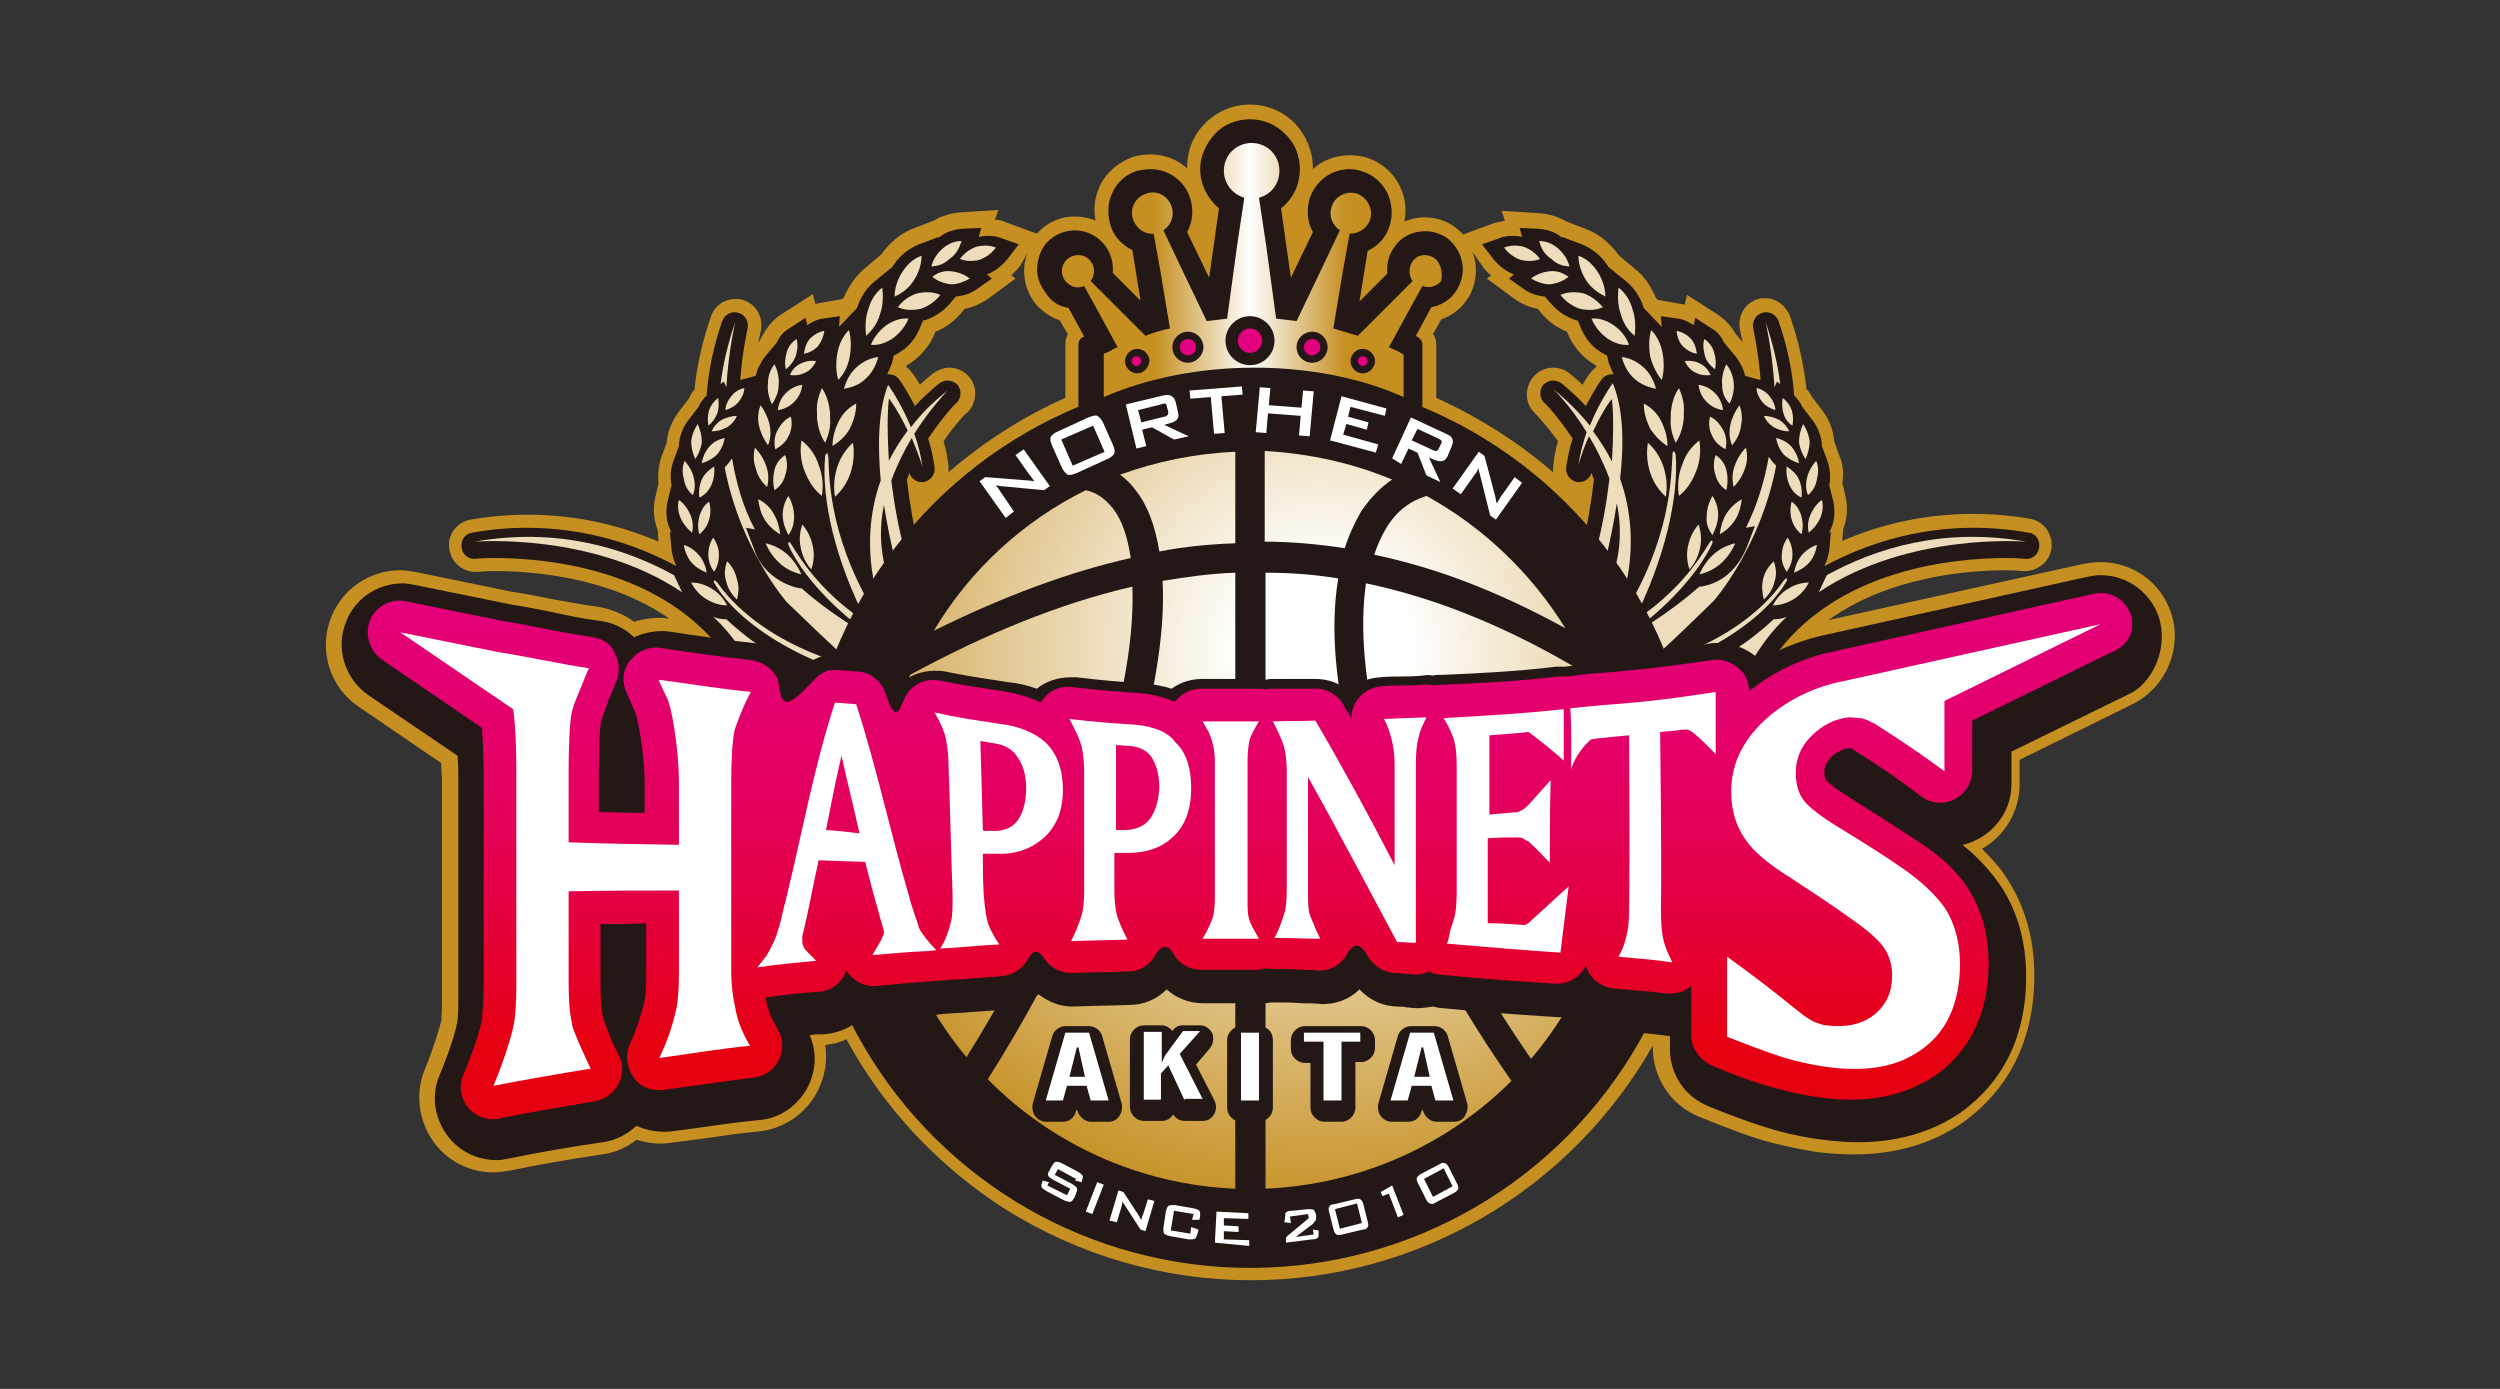 <?xml version="1.0" encoding="utf-8"?>
<!-- Generator: Adobe Illustrator 25.4.1, SVG Export Plug-In . SVG Version: 6.00 Build 0)  -->
<svg version="1.1" id="レイヤー_1" xmlns="http://www.w3.org/2000/svg" xmlns:xlink="http://www.w3.org/1999/xlink" x="0px"
	 y="0px" viewBox="0 0 306 170" style="enable-background:new 0 0 306 170;" xml:space="preserve">
<rect x="0" y="0" width="306" height="170" fill="#333333" stroke="none"/>
<style type="text/css">
	.st0{fill:#C58F21;}
	.st1{fill:#231815;}
	.st2{fill:#EDDDBC;}
	.st3{fill:url(#SVGID_1_);}
	.st4{fill:url(#SVGID_00000142160669559370032690000013601198425261645451_);}
	.st5{fill:url(#SVGID_00000034800383829282179750000013374729871511149225_);}
	.st6{fill:url(#SVGID_00000066483132870730810930000014249499609955827640_);}
	.st7{fill:url(#SVGID_00000090256005126366138880000005225501737174652850_);}
	.st8{fill:url(#SVGID_00000160879581177021429980000010858640568485950114_);}
	.st9{fill:url(#SVGID_00000107576530524186300800000014439942264305594501_);}
	.st10{fill:url(#SVGID_00000001623469152506001440000016541842895063400586_);}
	.st11{fill:url(#SVGID_00000055680820264484112560000018206429484237844644_);}
	.st12{fill:url(#SVGID_00000091009671714665701040000003926230150478860949_);}
	.st13{fill:url(#SVGID_00000000940806070134694630000004870238142929042095_);}
	.st14{fill:url(#SVGID_00000025403651331302594450000007499855179529865359_);}
	.st15{fill:url(#SVGID_00000039102743822880143740000002574706067969531313_);}
	.st16{fill-rule:evenodd;clip-rule:evenodd;fill:url(#SVGID_00000037682853233738014800000014316700744907788419_);}
	.st17{fill:#FFFFFF;}
	.st18{fill-rule:evenodd;clip-rule:evenodd;fill:#E3007F;}
	.st19{fill:url(#SVGID_00000165934853299189846560000008641187601076970397_);}
</style>
<g>
	<path class="st0" d="M265.7,74.9c-1.3-3.7-4.7-6.1-8.6-6.1c-0.7,0-1.3,0.1-2,0.2l-31.3,6.9c7.5-5.4,17.3-6.1,21.7-6.1
		c1.3,0,2.1,0.1,2.1,0.1c1.7,0.1,3.3-1.1,3.5-2.8c0.2-1.7-0.9-3.3-2.6-3.6c-2.3-0.4-4.7-0.6-7-0.6c-5.5,0-10.9,1.1-16,3.3l0.1-1.4
		c0,0,0,0,0,0c0.5-1.3,0.6-2.7,0.3-4l-0.4-1.7c0.2-1.2,0.1-2.3-0.4-3.4l-0.6-1.7c-0.1-1.4-0.6-2.6-1.4-3.7l-1.3-1.7
		c-0.2-0.4-0.4-0.7-0.7-1c-0.3-3-1-6-2-8.9c-0.5-1.3-1.7-2.2-3-2.2c-0.3,0-0.6,0-0.9,0.1c-1.7,0.5-2.6,2.2-2.2,3.9
		c0,0,0.1,0.5,0.3,1.4l-0.9-1.1c-0.5-0.9-1.2-1.6-2-2.2l-3.9-2.5l-0.3,1.2c-0.1,0-0.3-0.1-0.5-0.1l-2.8-0.5l-0.2-0.2
		c-0.6-1.4-1.4-2.7-2.6-3.6l-1.9-1.6c0,0,0-0.1-0.1-0.1c-1-1.4-2.3-2.5-3.8-3.1l-2.6-1c-1-0.6-2.1-0.9-3.2-1l-4.7-0.3l0.4,1.2
		c-0.4,0.1-0.9,0.2-1.3,0.3l-3.8,1.4c-0.3-0.3-0.6-0.6-1-0.9c-1.1-0.8-2.4-1.2-3.7-1.2c-0.9,0-1.7,0.2-2.5,0.5
		c0.3-1.5,0.1-3-0.6-4.4c-0.8-1.6-2.2-2.8-4-3.4c-0.7-0.2-1.4-0.3-2.1-0.3c-1.7,0-3.3,0.6-4.5,1.7c0,0,0,0,0-0.1
		c0-2.1-0.8-4-2.2-5.5c-1.5-1.5-3.4-2.3-5.5-2.3c-2.1,0-4,0.8-5.5,2.3c-1.5,1.5-2.2,3.4-2.2,5.4c0,0,0,0.1,0,0.1
		c-1.2-1.1-2.8-1.7-4.5-1.7c-0.7,0-1.4,0.1-2.1,0.3c-1.7,0.6-3.2,1.8-4,3.4c-0.7,1.4-0.9,2.9-0.6,4.4c-0.8-0.3-1.6-0.5-2.5-0.5
		c-1.4,0-2.6,0.4-3.7,1.2c-0.4,0.3-0.7,0.6-1,0.9l-3.8-1.4c-0.4-0.2-0.8-0.3-1.3-0.3l0.4-1.2l-4.7,0.3c-1.1,0.1-2.2,0.4-3.2,1
		l-2.6,1c-1.5,0.6-2.8,1.7-3.8,3.1c0,0,0,0.1-0.1,0.1l-1.9,1.6c-1.1,0.9-2,2.2-2.6,3.6l-0.2,0.2l-2.8,0.5c-0.2,0-0.3,0.1-0.5,0.1
		l-0.3-1.2l-3.9,2.5c-0.8,0.5-1.5,1.3-2,2.1L92.8,42c0.2-0.9,0.3-1.4,0.3-1.4c0.4-1.7-0.5-3.4-2.2-3.9c-0.3-0.1-0.6-0.1-0.9-0.1
		c-1.4,0-2.6,0.9-3,2.2c-1,2.9-1.7,5.9-2,8.9c-0.3,0.3-0.5,0.7-0.7,1.1l-1.3,1.7c-0.8,1.1-1.3,2.4-1.4,3.7l-0.6,1.6
		c-0.4,1.1-0.5,2.3-0.4,3.4l-0.4,1.7c-0.3,1.3-0.2,2.7,0.3,4c0,0,0,0,0,0l0.1,1.4c-5.1-2.2-10.5-3.3-16-3.3c-2.3,0-4.7,0.2-7,0.6
		c-1.7,0.3-2.9,1.9-2.6,3.6c0.2,1.6,1.6,2.8,3.2,2.8c0.1,0,0.2,0,0.3,0c0,0,0.8-0.1,2.1-0.1c4.2,0,13.8,0.6,21.3,5.8c0,0,0,0-0.1,0
		c-1.4-0.2-2.8,0-4.2,0.4c-1.2-0.9-2.7-1.5-4.2-1.8c-2.4-0.3-4.1-0.7-6-1l0,0c-1.5-0.3-2.9-0.6-4.9-0.9L50.8,70
		c-0.6-0.1-1.2-0.2-1.8-0.2c-3.7,0-7,2.2-8.4,5.6c-1.7,4-0.3,8.7,3.3,11.1L54,93.4c0,0.8,0.1,1.6,0.1,2.1v26.4
		c0,2.4-0.1,3.1-0.1,3.1c-0.2,0.8-0.9,3.2-2,5.9c-1.3,3.1-0.7,6.7,1.4,9.3c1.7,2.1,4.3,3.3,7,3.3c0.6,0,1.2-0.1,1.9-0.2
		c3.4-0.7,7.3-1.4,11.4-2c1.5-0.2,3-0.8,4.2-1.8c1.3,0.4,2.7,0.6,4,0.4c1.6-0.2,3.2-0.4,4.6-0.6c2-0.3,4.1-0.6,6.3-0.8
		c3.1-0.3,5.9-2.2,7.3-5c0.9-1.8,1.2-3.7,0.9-5.6c0.9-0.1,1.8-0.3,2.6-0.7c4.6,8.5,11.4,15.7,19.6,20.9c9,5.6,19.3,8.6,29.9,8.6
		c20.4,0,39.1-11,49.2-28.7c0,0,0,0,0,0v0.2c0,3.7,2.2,7.1,5.7,8.5c3,1.2,5.3,2.1,7.2,2.7c2.3,0.7,4.7,1.2,7.1,1.6
		c1.6,0.2,3.1,0.3,4.6,0.3c5.1,0,9.5-1.3,13.2-3.8c4-2.8,8.9-8.2,8.9-18.1c0-4.4-1.1-8.4-3.3-11.8c-0.8-1.3-1.9-2.5-3.1-3.7
		c2.8-1.6,4.6-4.6,4.6-7.9V93l14-6.9C265.2,84,267.2,79.2,265.7,74.9z M179.4,36.9c1-1.3,1.4-3,1.2-4.7c-0.1-0.5-0.2-1-0.4-1.4
		l1.2,1.7c0.3,0.5,0.7,0.9,1.1,1.2l-0.5,0.4l3.4,2.5c0.8,0.6,1.8,1,2.8,1.2l0.2,0.2c0.9,1.2,2.1,2.1,3.4,2.6c0.6,1.6,1.7,2.9,3,3.8
		c0.2,0.1,0.3,0.2,0.5,0.3l0.1,0.2c0,0,0,0,0,0c-0.2,0.2-0.5,0.4-0.7,0.7c-0.1,0.1-0.5,0.6-1,1.5c-0.5-0.5-1.1-1-1.6-1.4
		c-0.6-0.5-1.3-0.7-2-0.7c-0.9,0-1.8,0.4-2.4,1.1c-1.1,1.3-1.1,3.2,0.1,4.4c0,0,1.3,1.3,2.9,3.5c-0.3,1-0.5,2.1-0.6,3.1
		c0,0.2,0,0.5,0,0.7c-4.3-3.7-9.2-6.8-14.3-9.1v-6.5c0-0.5-0.1-0.9-0.4-1.3l1-1.8C177.5,38.7,178.6,38,179.4,36.9z M125.8,30.9
		c-0.2,0.4-0.3,0.9-0.4,1.4c-0.2,1.7,0.2,3.3,1.2,4.7c0.8,1,1.9,1.8,3.1,2.2l1,1.7c-0.2,0.4-0.3,0.8-0.3,1.2v6.6
		c-5.2,2.3-10,5.4-14.3,9.1c0-0.2,0-0.5,0-0.7c-0.1-1-0.3-2-0.6-3.1c1.5-2.2,2.8-3.5,2.9-3.5c1.2-1.2,1.3-3.2,0.2-4.4
		c-0.6-0.7-1.5-1.1-2.4-1.1c-0.7,0-1.4,0.3-2,0.7c-0.6,0.5-1.1,0.9-1.6,1.4c-0.5-0.9-0.9-1.4-1-1.5c-0.2-0.3-0.4-0.5-0.7-0.7
		c0,0,0,0,0,0l0.1-0.2c0.2-0.1,0.3-0.2,0.5-0.3c1.3-0.9,2.4-2.2,3-3.8c1.3-0.5,2.5-1.4,3.4-2.6l0.2-0.2c1-0.2,1.9-0.6,2.8-1.2
		l3.4-2.5l-0.5-0.4c0.4-0.4,0.8-0.8,1.1-1.2L125.8,30.9z"/>
	<path class="st1" d="M188.8,85.5c-0.1,0-0.1-0.1-0.2-0.1c-2.5,0.9-5.3,1.7-8.3,2.1l-0.7,0.1l-0.5-0.4c-0.3-0.2-0.8-0.7-1.6-1.4
		c-0.3-0.3-0.7-0.6-0.8-0.8l-3.6-2.4l4.3-0.6c4.2-0.5,7.8-1.3,10.9-2.3c0.3-1.1,1-2.6,2.4-4.6c2.2-3.5,3.7-10.5,4.4-16.4
		c-0.1-0.3-0.2-0.5-0.3-0.8c-0.3,0.8-1,1.2-1.8,1.1c-0.8-0.2-1.4-0.9-1.3-1.8c0.2-1.2,0.4-2.4,0.8-3.5c-1.8-2.7-3.4-4.4-3.5-4.4
		c-0.6-0.6-0.6-1.6-0.1-2.2c0.6-0.6,1.5-0.7,2.2-0.2c1.1,0.9,2.1,1.8,3,2.8c1-1.9,1.8-3.1,1.9-3.2c0.3-0.5,0.9-0.7,1.5-0.7
		c-0.2-0.4-0.4-0.9-0.6-1.4l-0.2-0.9c-0.3-0.1-0.6-0.3-0.9-0.5c-1.1-0.7-1.9-1.8-2.4-3.1l-0.3-0.7c-0.1,0-0.1,0-0.2,0
		c-1.2-0.4-2.3-1.1-3.2-2.2l-0.6-0.7c-1-0.1-1.9-0.4-2.7-1l-1.7-1.2l0.6-0.5c-1-0.4-1.9-1.1-2.6-2l-1.3-1.7l2-0.7
		c0.9-0.4,2-0.4,2.9-0.2l-0.3-1.1l2.3,0.1c1.1,0.1,2.1,0.4,2.9,1.1l0-0.1l2.4,0.9c1.2,0.5,2.3,1.3,3.1,2.5c0.1,0.1,0.1,0.2,0.2,0.3
		l2.1,1.7c1,0.8,1.8,2,2.2,3.3l0,0l2,2.1c0.1,0.1,0.1,0.1,0.2,0.2l-0.1-1.3l2.1,0.3c0.7,0.1,1.3,0.4,1.9,0.8l0.2-0.9l2,1.3
		c0.7,0.4,1.2,1,1.5,1.7l1.5,1.8c0.5,0.7,0.9,1.4,1.1,2.3l1.8,0.5c0,0,0,0,0.1,0c-0.3-3.7-0.9-6.2-0.9-6.3c-0.2-0.8,0.3-1.7,1.1-1.9
		c0.8-0.3,1.7,0.2,2,1c1.1,3.2,1.7,6.2,1.9,9.1c0.4,0.4,0.8,0.9,1,1.4l0,0l1.3,1.7c0.6,0.8,1,1.8,1.1,2.9c0,0.1,0,0.1,0,0.2l0.7,1.9
		c0.3,0.9,0.4,1.9,0.2,2.9l0.5,2c0.2,1,0.2,2.1-0.2,3.1c-0.1,0.3-0.2,0.5-0.3,0.7l0.2-0.1l-0.2,2.2c-0.1,0.7-0.3,1.4-0.6,2
		c4.8-2.6,11-4.7,18.3-4.7c2.2,0,4.5,0.2,6.7,0.6c0.9,0.1,1.4,0.9,1.3,1.8c-0.1,0.9-0.9,1.5-1.7,1.4c0,0-0.9-0.1-2.3-0.1
		c-6.1,0-21,1.2-28.7,12.5c-3,4.3-4.6,8.6-5.5,10.9c-0.4,1.1-0.6,1.5-0.8,1.9c-2.1,2.9-3.6,4.1-4.9,4.1c0,0,0,0,0,0
		c-0.7,0-1.4-0.4-1.8-1c-1.3-2,0.4-6.8,1-7.9c0.4-0.9,3-4.7,4.8-7.4c-3.7,1.9-8.2,3.4-13,4.2c-2.7,3.7-6.1,7.6-10.6,11.1l-0.5,0.4
		l-0.7-0.1c-0.4,0-1.2-0.2-2.5-0.5c-0.5-0.1-1.2-0.3-1.4-0.3l-4.3-0.3L180,93C183.4,90.4,186.3,87.9,188.8,85.5z"/>
	<path class="st2" d="M194.2,34.4c-0.6-0.9-1-2-1-3.1c0.9,0.3,1.7,1,2.3,1.9c0.6,0.9,1,2,1,3.1C195.7,35.9,194.8,35.3,194.2,34.4z"
		/>
	<path class="st2" d="M196.2,37.6c-0.9,0.4-1.8,0.4-2.8,0.2c-0.9-0.3-1.8-0.9-2.4-1.7c0.9-0.4,1.8-0.4,2.8-0.2
		C194.7,36.2,195.5,36.8,196.2,37.6z"/>
	<path class="st2" d="M188.4,29.5c0.8,0,1.6,0.3,2.3,0.9c0.7,0.6,1.2,1.4,1.4,2.2c-0.8,0-1.6-0.3-2.2-0.9
		C189.1,31.2,188.6,30.4,188.4,29.5z"/>
	<path class="st2" d="M192,33.9c-0.7,0.5-1.4,0.8-2.3,0.9c-0.8,0-1.6-0.3-2.3-0.7c0.6-0.5,1.4-0.8,2.3-0.9
		C190.6,33.1,191.3,33.4,192,33.9z"/>
	<path class="st2" d="M210.6,69c-0.8,0.7-1.7,1.1-2.6,1.3c0.4-0.9,1-1.8,1.8-2.5c0.8-0.7,1.7-1.1,2.6-1.3
		C212,67.4,211.4,68.3,210.6,69z"/>
	<path class="st2" d="M208.1,67c-0.2,1-0.6,1.9-1.3,2.7c-0.3-0.8-0.4-1.8-0.2-2.8c0.2-1,0.6-1.9,1.3-2.7
		C208.2,65.1,208.3,66,208.1,67z"/>
	<path class="st2" d="M213.2,61.1c-0.1,0.8-0.3,1.7-0.8,2.5c-0.5,0.8-1.2,1.4-1.9,1.8c0.1-0.8,0.3-1.7,0.8-2.5
		C211.8,62.1,212.5,61.5,213.2,61.1z"/>
	<path class="st2" d="M208.9,63.2c0-0.9,0.3-1.8,0.7-2.5c0.4,0.6,0.7,1.4,0.7,2.3c0,0.9-0.3,1.7-0.7,2.5
		C209.1,64.8,208.8,64.1,208.9,63.2z"/>
	<path class="st2" d="M212.2,59.6c-0.2-0.8-0.2-1.7,0.1-2.5c0.3-0.9,0.8-1.7,1.4-2.3c0.2,0.8,0.2,1.7-0.1,2.5
		C213.3,58.2,212.8,59,212.2,59.6z"/>
	<path class="st2" d="M211.3,60c-0.6-0.4-1.1-1-1.3-1.8c-0.3-0.8-0.3-1.7,0-2.5c0.6,0.4,1.1,1,1.3,1.8
		C211.5,58.3,211.5,59.2,211.3,60z"/>
	<path class="st2" d="M212,54.5c-0.3-0.7-0.4-1.6-0.2-2.5c0.2-0.9,0.6-1.7,1.1-2.4c0.3,0.7,0.4,1.6,0.2,2.5
		C213,53,212.6,53.8,212,54.5z"/>
	<path class="st2" d="M209.6,53.4c-0.4-0.7-0.5-1.6-0.3-2.4c0.7,0.3,1.2,0.9,1.6,1.6c0.4,0.7,0.5,1.6,0.3,2.4
		C210.5,54.6,209.9,54.1,209.6,53.4z"/>
	<path class="st2" d="M210.8,47.2c-0.1-0.9,0.1-1.8,0.5-2.6c0.5,0.6,0.8,1.3,0.9,2.2c0.1,0.9-0.1,1.8-0.5,2.6
		C211.1,48.8,210.8,48.1,210.8,47.2z"/>
	<path class="st2" d="M207.9,47.1c0.7,0.1,1.4,0.4,2,1c0.6,0.6,0.9,1.3,1,2.1c-0.7-0.1-1.4-0.4-2-1C208.3,48.6,208,47.9,207.9,47.1z
		"/>
	<path class="st2" d="M208.7,43.6c-0.2-0.7-0.3-1.4-0.1-2.1c0.5,0.3,1,0.9,1.2,1.6c0.2,0.7,0.3,1.4,0.1,2.1
		C209.4,44.8,208.9,44.3,208.7,43.6z"/>
	<path class="st2" d="M205.2,40.5c0.6,0.1,1.2,0.4,1.7,0.9c0.5,0.5,0.7,1.2,0.8,1.9c-0.6-0.1-1.2-0.4-1.7-0.9
		C205.5,41.9,205.3,41.2,205.2,40.5z"/>
	<path class="st2" d="M209.4,45.9c-0.7,0.1-1.3,0-1.9-0.3c-0.6-0.3-1-0.8-1.3-1.4c0.7-0.1,1.3,0,1.9,0.3
		C208.7,44.8,209.1,45.3,209.4,45.9z"/>
	<path class="st2" d="M205.5,60.7c-0.2-1.2-0.1-2.6,0.4-3.8c0.4-1.3,1.2-2.3,2.1-3c0.2,1.2,0.1,2.6-0.4,3.8
		C207.1,59,206.4,60,205.5,60.7z"/>
	<path class="st2" d="M203.6,57.1c0.4,1.2,0.5,2.5,0.3,3.7c-0.8-0.7-1.5-1.7-1.9-2.9c-0.4-1.2-0.5-2.5-0.3-3.7
		C202.5,54.9,203.2,55.9,203.6,57.1z"/>
	<path class="st2" d="M206.1,50.5c0,0.2,0,0.4,0,0.6c-0.1,1.2-0.4,2.2-1,3.1c-0.4-0.9-0.7-1.9-0.6-3c0-0.2,0-0.4,0-0.6
		c0.1-1.2,0.4-2.2,1-3.1C205.9,48.4,206.2,49.4,206.1,50.5z"/>
	<path class="st2" d="M202,52.5c-0.5-1-0.8-2-0.8-3.1c0.8,0.4,1.6,1.1,2.1,2.1c0.5,1,0.8,2,0.8,3.1C203.3,54.1,202.6,53.4,202,52.5z
		"/>
	<path class="st2" d="M202,43.7c-0.2-1.1-0.2-2.3,0.1-3.3c0.7,0.7,1.2,1.7,1.4,2.8c0.2,1.1,0.2,2.3-0.1,3.3
		C202.8,45.8,202.3,44.8,202,43.7z"/>
	<path class="st2" d="M200.1,46.4c-0.8-0.7-1.3-1.6-1.6-2.7c0.9,0.1,1.8,0.5,2.6,1.2c0.8,0.7,1.3,1.6,1.6,2.7
		C201.8,47.4,200.9,47.1,200.1,46.4z"/>
	<path class="st2" d="M198.4,38.5c-0.4-1.1-0.4-2.2-0.3-3.3c0.8,0.6,1.4,1.5,1.7,2.6c0.4,1.1,0.4,2.2,0.3,3.3
		C199.3,40.5,198.7,39.6,198.4,38.5z"/>
	<path class="st2" d="M199.4,42.2c-0.9,0.1-1.8-0.2-2.7-0.8c-0.8-0.6-1.5-1.4-1.9-2.4c0.9-0.1,1.8,0.2,2.7,0.8
		C198.4,40.4,199,41.2,199.4,42.2z"/>
	<path class="st2" d="M186.1,31.8c-0.8-0.3-1.5-0.8-2-1.5c0.8-0.3,1.6-0.3,2.4-0.1c0.8,0.3,1.5,0.8,2,1.5
		C187.8,32,186.9,32,186.1,31.8z"/>
	<path class="st2" d="M223.6,70.4c6-3.3,14.3-5.9,24.4-4.1c0,0-14.4-1.2-25.4,6.2c0-0.1,0.1-0.1,0.1-0.2L223.6,70.4z"/>
	<path class="st2" d="M217.2,47.4C217.2,47.4,217.2,47.4,217.2,47.4c-0.3-4.7-1.1-8-1.1-8c0.9,2.6,1.5,5.2,1.8,7.6l-0.4-0.3
		L217.2,47.4z"/>
	<path class="st2" d="M212.2,79.6c1.9-1.2,3.5-2.5,4.9-3.8c0.6,0,1.1-0.1,1.6-0.3c-1.2,1.1-2.3,2.4-3.3,3.9
		c-4.2,6.1-5.8,12-6.3,12.7c-5.9,7.9-4.5,0-3-3.2C206.7,87.8,211.1,81.3,212.2,79.6z"/>
	<path class="st2" d="M218.8,72.1c0.8-0.5,1.7-0.8,2.6-0.8c-0.4,0.8-1,1.5-1.8,2c-0.8,0.5-1.7,0.8-2.6,0.8
		C217.4,73.3,218,72.6,218.8,72.1z"/>
	<path class="st2" d="M215.8,70.9c0.2-0.9,0.7-1.6,1.3-2.2c0.3,0.8,0.4,1.6,0.1,2.5c-0.2,0.9-0.7,1.6-1.3,2.2
		C215.7,72.6,215.6,71.8,215.8,70.9z"/>
	<path class="st2" d="M219.6,70.1c0.1-0.7,0.4-1.5,0.9-2.1c0.5-0.6,1.2-1.1,1.9-1.3c-0.1,0.7-0.4,1.5-0.9,2.1
		C221,69.4,220.3,69.8,219.6,70.1z"/>
	<path class="st2" d="M218.1,67.9c0-0.8,0.3-1.5,0.7-2.1c0.4,0.6,0.6,1.3,0.6,2.1c0,0.8-0.3,1.5-0.7,2.1
		C218.3,69.4,218,68.7,218.1,67.9z"/>
	<path class="st2" d="M221.4,65.2c-0.2-0.7-0.1-1.5,0.2-2.2c0.3-0.7,0.8-1.4,1.4-1.8c0.2,0.7,0.1,1.5-0.2,2.2
		C222.5,64.1,222,64.7,221.4,65.2z"/>
	<path class="st2" d="M220.5,65.4c-0.6-0.5-1-1.1-1.2-1.8c-0.2-0.7-0.2-1.5,0-2.2c0.6,0.4,1,1.1,1.2,1.8
		C220.7,64,220.7,64.7,220.5,65.4z"/>
	<path class="st2" d="M221.3,60.6c-0.3-0.7-0.3-1.4-0.1-2.2c0.2-0.8,0.6-1.4,1.1-2c0.3,0.7,0.3,1.4,0.1,2.2
		C222.3,59.4,221.9,60.1,221.3,60.6z"/>
	<path class="st2" d="M219,59.3c-0.3-0.7-0.4-1.5-0.3-2.2c0.6,0.4,1.2,0.9,1.5,1.6c0.3,0.7,0.4,1.5,0.3,2.2
		C219.8,60.6,219.3,60,219,59.3z"/>
	<path class="st2" d="M220.2,54.1c0-0.8,0.2-1.5,0.5-2.2c0.4,0.6,0.7,1.3,0.8,2.1c0,0.8-0.2,1.5-0.5,2.2
		C220.6,55.6,220.3,54.9,220.2,54.1z"/>
	<path class="st2" d="M219.3,54.7c0.5,0.6,0.8,1.3,0.9,2c-0.7-0.2-1.4-0.6-1.9-1.1c-0.5-0.6-0.8-1.3-0.9-2
		C218.1,53.8,218.8,54.1,219.3,54.7z"/>
	<path class="st2" d="M218.3,50.6c-0.2-0.6-0.2-1.3-0.1-1.9c0.5,0.4,0.9,0.9,1.1,1.5c0.2,0.6,0.2,1.3,0.1,1.9
		C218.9,51.8,218.5,51.3,218.3,50.6z"/>
	<path class="st2" d="M216.6,48.5c0.4,0.5,0.7,1.1,0.7,1.7c-0.6-0.2-1.2-0.5-1.6-1c-0.4-0.5-0.7-1.1-0.7-1.7
		C215.6,47.6,216.2,48,216.6,48.5z"/>
	<path class="st2" d="M217.1,52.3c-0.6-0.4-1-0.9-1.2-1.4c0.6,0,1.3,0.2,1.9,0.5c0.6,0.4,1,0.9,1.2,1.4
		C218.3,52.8,217.7,52.6,217.1,52.3z"/>
	<path class="st2" d="M189.7,84.1c0.8,0,1.6,0,2.3-0.1c-2.9,3.2-6.6,6.5-11.1,9.9c0.3,0,3.3,0.8,4,0.9c4.1-3.3,7.6-7.1,10.5-11.1
		c11.5-1.6,20.5-7.6,23.3-12.6c0,0,0.2-0.7-0.4,0c-0.4,0.5-4.7,7.6-18.1,10.7c0.7-0.3,1.3-0.7,1.8-1c1.1-0.7,7.8-7.3,7.8-7.3
		s5.7-6.5,7.6-16.5c-0.1-0.1-0.1-0.1-0.2-0.2c-0.3-0.3-0.5-0.6-0.7-0.9c-0.5,2.9-1.4,5.9-2.8,8.7l1.1-0.2l-1,2.6
		c-0.5,1.2-1.2,2.3-2.2,3.2c-1,0.9-2.2,1.4-3.4,1.6l-0.2,0c-4.2,3.7-8.3,5.9-9.3,6.5c0-0.1,0.1-0.1,0.1-0.2c5.3-3.7,9.1-8,10.8-11.6
		c0,0,0.1-0.8-0.4,0c-1.3,2.1-3.8,6-9.3,9.6c3.9-7.7,5.6-15.3,5.2-20.5c0,0-0.4-1-0.4,0.3c-0.2,3.9-0.6,11.9-7.7,22
		c-1.2,0.6-2.5,1.2-3.9,1.8c0.1,0,0.1-0.1,0.1-0.1s3.3-8.8,4.7-18c0.7,3.4,0.5,7.2-1.4,11c-6.4,12.5,1.7,1.7,1.7,1.7
		s3.1-7.3,0.1-15.7c0.5-4.4,0.4-8.6-0.9-11.7c0,0-1.6,2.2-2.8,5.2c-1.2-1.5-2.7-3-4.5-4.5c0,0,2.1,2,4.1,5.3c-0.4,1.2-0.8,2.6-1,4
		c0.4-1.3,0.8-2.5,1.3-3.5c0.9,1.5,1.8,3.3,2.5,5.2c-0.7,5.9-2.2,12.6-5,16.9c-2.4,3.7-2.5,5-1.9,5.2c-3.5,1.2-7.7,2.2-12.5,2.8
		c0.2,0.2,2,1.9,2.4,2.2c3.1-0.5,6.1-1.3,9-2.4C189.2,83.6,189.5,83.8,189.7,84.1z M197.3,56.5c-0.6-1.2-1.4-2.5-2.3-3.7
		c1.2-2.6,2.3-4.1,2.3-3.9C197.5,50.6,197.5,53.3,197.3,56.5z M189.5,83.3c1.9-0.7,3.7-1.6,5.4-2.5c-0.6,0.8-1.2,1.5-1.9,2.3
		C191.9,83.1,190.7,83.2,189.5,83.3z"/>
	<path class="st1" d="M130.8,37.7l1.9,3.5l-0.2,0.1c-0.3,0.1-0.5,0.5-0.5,0.8v9.1c0,0.3,0.2,0.6,0.4,0.7c0.3,0.2,0.6,0.2,0.8,0.1
		l2.5-1.1c5-2.2,11.2-3.4,17.4-3.4c6.3,0,12.2,1.2,17.2,3.3l2.5,1.1c0.1,0.1,0.2,0.1,0.4,0.1c0.2,0,0.3,0,0.5-0.1
		c0.3-0.2,0.4-0.4,0.4-0.8v-9c0-0.3-0.2-0.6-0.5-0.8l-0.3-0.2l1.9-3.5c1.1-0.2,2.2-0.8,2.9-1.8c0.7-1,1.1-2.2,0.9-3.5
		c-0.2-1.2-0.8-2.3-1.8-3.1c-0.8-0.6-1.8-0.9-2.8-0.9c-1.5,0-2.9,0.7-3.7,1.9c-0.7,0.9-1,2.1-0.9,3.3l-3.4,3.4l1-6.2
		c1.3-0.6,2.3-1.7,2.7-3.1c0.4-1.3,0.3-2.7-0.3-4c-0.6-1.2-1.7-2.2-3-2.6c-0.5-0.2-1.1-0.3-1.6-0.3c-2.3,0-4.2,1.5-4.9,3.6
		c-0.4,1.4-0.3,2.9,0.4,4.1l-2.7,5.6l-1.2-8.5c1.5-1.2,2.3-2.9,2.3-4.8c0-1.6-0.6-3.2-1.8-4.3c-1.2-1.2-2.7-1.8-4.3-1.8
		c-1.6,0-3.2,0.6-4.3,1.8c-1.1,1.2-1.8,2.7-1.8,4.3c0,1.9,0.9,3.6,2.3,4.8l-1.2,8.5l-2.7-5.6c0.7-1.2,0.8-2.7,0.4-4.1
		c-0.7-2.2-2.7-3.6-4.9-3.6c-0.5,0-1.1,0.1-1.6,0.2c-1.3,0.4-2.4,1.3-3,2.6c-0.6,1.2-0.7,2.6-0.3,4c0.4,1.4,1.4,2.5,2.7,3.1l1,6.2
		l-3.4-3.4c0.1-1.2-0.2-2.3-0.9-3.3c-0.9-1.2-2.3-1.9-3.7-1.9c-1,0-2,0.3-2.8,0.9c-1,0.7-1.6,1.8-1.8,3.1c-0.2,1.2,0.1,2.5,0.9,3.5
		C128.6,36.9,129.6,37.5,130.8,37.7z"/>
	<path class="st1" d="M117.3,85.5c0.1,0,0.1-0.1,0.2-0.1c2.5,0.9,5.3,1.7,8.3,2.1l0.7,0.1l0.5-0.4c0.3-0.2,0.8-0.7,1.6-1.4
		c0.3-0.3,0.7-0.6,0.8-0.8l3.6-2.4l-4.3-0.6c-4.2-0.5-7.8-1.3-10.9-2.3c-0.3-1.1-1-2.6-2.4-4.6c-2.2-3.5-3.7-10.5-4.4-16.4
		c0.1-0.3,0.2-0.5,0.3-0.8c0.3,0.8,1,1.2,1.8,1.1c0.8-0.2,1.4-0.9,1.3-1.8c-0.2-1.2-0.4-2.4-0.8-3.5c1.8-2.7,3.4-4.4,3.5-4.4
		c0.6-0.6,0.6-1.6,0.1-2.2c-0.6-0.6-1.5-0.7-2.2-0.2c-1.1,0.9-2.1,1.8-3,2.8c-1-1.9-1.8-3.1-1.9-3.2c-0.3-0.5-0.9-0.7-1.5-0.7
		c0.2-0.4,0.4-0.9,0.6-1.4l0.2-0.9c0.3-0.1,0.6-0.3,0.9-0.5c1.1-0.7,1.9-1.8,2.4-3.1l0.3-0.7c0.1,0,0.1,0,0.2,0
		c1.2-0.4,2.3-1.1,3.2-2.2l0.6-0.7c1-0.1,1.9-0.4,2.7-1l1.7-1.2l-0.6-0.5c1-0.4,1.9-1.1,2.6-2l1.3-1.7l-2-0.7
		c-0.9-0.4-2-0.4-2.9-0.2l0.3-1.1l-2.3,0.1c-1.1,0.1-2.1,0.4-2.9,1.1l0-0.1l-2.4,0.9c-1.2,0.5-2.3,1.3-3.1,2.5
		c-0.1,0.1-0.1,0.2-0.2,0.3l-2.1,1.7c-1,0.8-1.8,2-2.2,3.3l0,0l-2,2.1c-0.1,0.1-0.1,0.1-0.2,0.2l0.1-1.3l-2.1,0.3
		c-0.7,0.1-1.3,0.4-1.9,0.8l-0.2-0.9l-2,1.3c-0.7,0.4-1.2,1-1.5,1.7l-1.5,1.8c-0.5,0.7-0.9,1.4-1.1,2.3l-1.8,0.5c0,0,0,0-0.1,0
		c0.3-3.7,0.9-6.2,0.9-6.3c0.2-0.8-0.3-1.7-1.1-1.9c-0.8-0.3-1.7,0.2-2,1c-1.1,3.2-1.7,6.2-1.9,9.1c-0.4,0.4-0.8,0.9-1,1.4l0,0
		l-1.3,1.7c-0.6,0.8-1,1.8-1.1,2.9c0,0.1,0,0.1,0,0.2l-0.7,1.9c-0.3,0.9-0.4,1.9-0.2,2.9l-0.5,2c-0.2,1-0.2,2.1,0.2,3.1
		c0.1,0.3,0.2,0.5,0.3,0.7l-0.2-0.1l0.2,2.2c0.1,0.7,0.3,1.4,0.6,2c-4.8-2.6-11-4.7-18.3-4.7c-2.2,0-4.5,0.2-6.7,0.6
		c-0.9,0.1-1.4,0.9-1.3,1.8c0.1,0.9,0.9,1.5,1.7,1.4c0,0,0.9-0.1,2.3-0.1c6.1,0,21,1.2,28.7,12.5c3,4.3,4.6,8.6,5.5,10.9
		c0.4,1.1,0.6,1.5,0.8,1.9c2.1,2.9,3.6,4.1,4.9,4.1h0c0.7,0,1.4-0.4,1.8-1c1.3-2-0.4-6.8-1-7.9c-0.4-0.9-3-4.7-4.8-7.4
		c3.7,1.9,8.2,3.4,13,4.2c2.7,3.7,6.1,7.6,10.6,11.1l0.5,0.4l0.7-0.1c0.4,0,1.2-0.2,2.5-0.5c0.5-0.1,1.2-0.3,1.4-0.3l4.3-0.3
		l-3.5-2.6C122.7,90.4,119.8,87.9,117.3,85.5z"/>
	<path class="st2" d="M111.8,34.4c0.6-0.9,1-2,1-3.1c-0.9,0.3-1.7,1-2.3,1.9c-0.6,0.9-1,2-1,3.1C110.4,35.9,111.2,35.3,111.8,34.4z"
		/>
	<path class="st2" d="M109.9,37.6c0.9,0.4,1.8,0.4,2.8,0.2c0.9-0.3,1.8-0.9,2.4-1.7c-0.9-0.4-1.8-0.4-2.8-0.2
		C111.3,36.2,110.5,36.8,109.9,37.6z"/>
	<path class="st2" d="M117.7,29.5c-0.8,0-1.6,0.3-2.3,0.9c-0.7,0.6-1.2,1.4-1.4,2.2c0.8,0,1.6-0.3,2.2-0.9
		C117,31.2,117.4,30.4,117.7,29.5z"/>
	<path class="st2" d="M114.1,33.9c0.7,0.5,1.4,0.8,2.3,0.9c0.8,0,1.6-0.3,2.3-0.7c-0.6-0.5-1.4-0.8-2.3-0.9
		C115.5,33.1,114.7,33.4,114.1,33.9z"/>
	<path class="st2" d="M95.5,69c0.8,0.7,1.7,1.1,2.6,1.3c-0.4-0.9-1-1.8-1.8-2.5c-0.8-0.7-1.7-1.1-2.6-1.3
		C94.1,67.4,94.7,68.3,95.5,69z"/>
	<path class="st2" d="M98,67c0.2,1,0.6,1.9,1.3,2.7c0.3-0.8,0.4-1.8,0.2-2.8c-0.2-1-0.6-1.9-1.3-2.7C97.9,65.1,97.8,66,98,67z"/>
	<path class="st2" d="M92.8,61.1c0.1,0.8,0.3,1.7,0.8,2.5c0.5,0.8,1.2,1.4,1.9,1.8c-0.1-0.8-0.3-1.7-0.8-2.5
		C94.3,62.1,93.6,61.5,92.8,61.1z"/>
	<path class="st2" d="M97.2,63.2c0-0.9-0.3-1.8-0.7-2.5c-0.4,0.6-0.7,1.4-0.7,2.3c0,0.9,0.3,1.7,0.7,2.5
		C97,64.8,97.2,64.1,97.2,63.2z"/>
	<path class="st2" d="M93.9,59.6c0.2-0.8,0.2-1.7-0.1-2.5c-0.3-0.9-0.8-1.7-1.4-2.3c-0.2,0.8-0.2,1.7,0.1,2.5
		C92.7,58.2,93.2,59,93.9,59.6z"/>
	<path class="st2" d="M94.8,60c0.6-0.4,1.1-1,1.3-1.8c0.3-0.8,0.3-1.7,0-2.5c-0.6,0.4-1.1,1-1.3,1.8C94.6,58.3,94.6,59.2,94.8,60z"
		/>
	<path class="st2" d="M94,54.5c0.3-0.7,0.4-1.6,0.2-2.5c-0.2-0.9-0.6-1.7-1.1-2.4c-0.3,0.7-0.4,1.6-0.2,2.5
		C93.1,53,93.5,53.8,94,54.5z"/>
	<path class="st2" d="M96.5,53.4c0.4-0.7,0.5-1.6,0.3-2.4c-0.7,0.3-1.2,0.9-1.6,1.6c-0.4,0.7-0.5,1.6-0.3,2.4
		C95.6,54.6,96.2,54.1,96.5,53.4z"/>
	<path class="st2" d="M95.3,47.2c0.1-0.9-0.1-1.8-0.5-2.6C94.3,45.2,94,46,94,46.9c-0.1,0.9,0.1,1.8,0.5,2.6
		C94.9,48.8,95.3,48.1,95.3,47.2z"/>
	<path class="st2" d="M98.2,47.1c-0.7,0.1-1.4,0.4-2,1c-0.6,0.6-0.9,1.3-1,2.1c0.7-0.1,1.4-0.4,2-1C97.8,48.6,98.1,47.9,98.2,47.1z"
		/>
	<path class="st2" d="M97.4,43.6c0.2-0.7,0.3-1.4,0.1-2.1c-0.5,0.3-1,0.9-1.2,1.6c-0.2,0.7-0.3,1.4-0.1,2.1
		C96.7,44.8,97.1,44.3,97.4,43.6z"/>
	<path class="st2" d="M100.9,40.5c-0.6,0.1-1.2,0.4-1.7,0.9c-0.5,0.5-0.7,1.2-0.8,1.9c0.6-0.1,1.2-0.4,1.7-0.9
		C100.5,41.9,100.8,41.2,100.9,40.5z"/>
	<path class="st2" d="M96.7,45.9c0.7,0.1,1.3,0,1.9-0.3c0.6-0.3,1-0.8,1.3-1.4c-0.7-0.1-1.3,0-1.9,0.3
		C97.4,44.8,96.9,45.3,96.7,45.9z"/>
	<path class="st2" d="M100.6,60.7c0.2-1.2,0.1-2.6-0.4-3.8c-0.4-1.3-1.2-2.3-2.1-3c-0.2,1.2-0.1,2.6,0.4,3.8
		C99,59,99.7,60,100.6,60.7z"/>
	<path class="st2" d="M102.5,57.1c-0.4,1.2-0.5,2.5-0.3,3.7c0.8-0.7,1.5-1.7,1.9-2.9c0.4-1.2,0.5-2.5,0.3-3.7
		C103.6,54.9,102.9,55.9,102.5,57.1z"/>
	<path class="st2" d="M100,50.5c0,0.2,0,0.4,0,0.6c0.1,1.2,0.4,2.2,1,3.1c0.4-0.9,0.7-1.9,0.6-3c0-0.2,0-0.4,0-0.6
		c-0.1-1.2-0.4-2.2-1-3.1C100.2,48.4,99.9,49.4,100,50.5z"/>
	<path class="st2" d="M104,52.5c0.5-1,0.8-2,0.8-3.1c-0.8,0.4-1.6,1.1-2.1,2.1c-0.5,1-0.8,2-0.8,3.1C102.7,54.1,103.5,53.4,104,52.5
		z"/>
	<path class="st2" d="M104,43.7c0.2-1.1,0.2-2.3-0.1-3.3c-0.7,0.7-1.2,1.7-1.4,2.8c-0.2,1.1-0.2,2.3,0.1,3.3
		C103.3,45.8,103.8,44.8,104,43.7z"/>
	<path class="st2" d="M105.9,46.4c0.8-0.7,1.3-1.6,1.6-2.7c-0.9,0.1-1.8,0.5-2.6,1.2c-0.8,0.7-1.3,1.6-1.6,2.7
		C104.3,47.4,105.2,47.1,105.9,46.4z"/>
	<path class="st2" d="M107.7,38.5c0.4-1.1,0.4-2.2,0.3-3.3c-0.8,0.6-1.4,1.5-1.7,2.6c-0.4,1.1-0.4,2.2-0.3,3.3
		C106.7,40.5,107.4,39.6,107.7,38.5z"/>
	<path class="st2" d="M106.6,42.2c0.9,0.1,1.8-0.2,2.7-0.8c0.8-0.6,1.5-1.4,1.9-2.4c-0.9-0.1-1.8,0.2-2.7,0.8
		C107.7,40.4,107,41.2,106.6,42.2z"/>
	<path class="st2" d="M119.9,31.8c0.8-0.3,1.5-0.8,2-1.5c-0.8-0.3-1.6-0.3-2.4-0.1c-0.8,0.3-1.5,0.8-2,1.5
		C118.3,32,119.1,32,119.9,31.8z"/>
	<path class="st2" d="M82.5,70.4c-6-3.3-14.3-5.9-24.4-4.1c0,0,14.4-1.2,25.4,6.2c0-0.1-0.1-0.1-0.1-0.2L82.5,70.4z"/>
	<path class="st2" d="M88.9,47.4C88.9,47.4,88.9,47.4,88.9,47.4c0.3-4.7,1.1-8,1.1-8c-0.9,2.6-1.5,5.2-1.8,7.6l0.4-0.3L88.9,47.4z"
		/>
	<path class="st2" d="M93.8,79.6c-1.9-1.2-3.5-2.5-4.9-3.8c-0.6,0-1.1-0.1-1.6-0.3c1.2,1.1,2.3,2.4,3.3,3.9c4.2,6.1,5.8,12,6.3,12.7
		c5.9,7.9,4.5,0,3-3.2C99.4,87.8,95,81.3,93.8,79.6z"/>
	<path class="st2" d="M87.2,72.1c-0.8-0.5-1.7-0.8-2.6-0.8c0.4,0.8,1,1.5,1.8,2c0.8,0.5,1.7,0.8,2.6,0.8
		C88.6,73.3,88,72.6,87.2,72.1z"/>
	<path class="st2" d="M90.2,70.9C90,70,89.6,69.3,89,68.7c-0.3,0.8-0.4,1.6-0.1,2.5c0.2,0.9,0.7,1.6,1.3,2.2
		C90.4,72.6,90.5,71.8,90.2,70.9z"/>
	<path class="st2" d="M86.5,70.1c-0.1-0.7-0.4-1.5-0.9-2.1c-0.5-0.6-1.2-1.1-1.9-1.3c0.1,0.7,0.4,1.5,0.9,2.1
		C85.1,69.4,85.8,69.8,86.5,70.1z"/>
	<path class="st2" d="M88,67.9c0-0.8-0.3-1.5-0.7-2.1c-0.4,0.6-0.6,1.3-0.6,2.1c0,0.8,0.3,1.5,0.7,2.1C87.8,69.4,88,68.7,88,67.9z"
		/>
	<path class="st2" d="M84.7,65.2c0.2-0.7,0.1-1.5-0.2-2.2c-0.3-0.7-0.8-1.4-1.4-1.8c-0.2,0.7-0.1,1.5,0.2,2.2
		C83.6,64.1,84.1,64.7,84.7,65.2z"/>
	<path class="st2" d="M85.6,65.4c0.6-0.5,1-1.1,1.2-1.8c0.2-0.7,0.2-1.5,0-2.2c-0.6,0.4-1,1.1-1.2,1.8C85.4,64,85.4,64.7,85.6,65.4z
		"/>
	<path class="st2" d="M84.8,60.6c0.3-0.7,0.3-1.4,0.1-2.2c-0.2-0.8-0.6-1.4-1.1-2c-0.3,0.7-0.3,1.4-0.1,2.2
		C83.8,59.4,84.2,60.1,84.8,60.6z"/>
	<path class="st2" d="M87.1,59.3c0.3-0.7,0.4-1.5,0.3-2.2c-0.6,0.4-1.2,0.9-1.5,1.6c-0.3,0.7-0.4,1.5-0.3,2.2
		C86.3,60.6,86.8,60,87.1,59.3z"/>
	<path class="st2" d="M85.9,54.1c0-0.8-0.2-1.5-0.5-2.2c-0.4,0.6-0.7,1.3-0.8,2.1c0,0.8,0.2,1.5,0.5,2.2
		C85.5,55.6,85.8,54.9,85.9,54.1z"/>
	<path class="st2" d="M86.8,54.7c-0.5,0.6-0.8,1.3-0.9,2c0.7-0.2,1.4-0.6,1.9-1.1c0.5-0.6,0.8-1.3,0.9-2
		C87.9,53.8,87.3,54.1,86.8,54.7z"/>
	<path class="st2" d="M87.8,50.6c0.2-0.6,0.2-1.3,0.1-1.9c-0.5,0.4-0.9,0.9-1.1,1.5c-0.2,0.6-0.2,1.3-0.1,1.9
		C87.1,51.8,87.5,51.3,87.8,50.6z"/>
	<path class="st2" d="M89.5,48.5c-0.4,0.5-0.7,1.1-0.7,1.7c0.6-0.2,1.2-0.5,1.6-1c0.4-0.5,0.7-1.1,0.7-1.7
		C90.5,47.6,89.9,48,89.5,48.5z"/>
	<path class="st2" d="M89,52.3c0.6-0.4,1-0.9,1.2-1.4c-0.6,0-1.3,0.2-1.9,0.5c-0.6,0.4-1,0.9-1.2,1.4C87.8,52.8,88.4,52.6,89,52.3z"
		/>
	<path class="st2" d="M117.1,83.5c2.8,1.1,5.8,1.9,9,2.4c0.4-0.3,2.2-2,2.4-2.2c-4.9-0.6-9-1.6-12.5-2.8c0.6-0.2,0.5-1.5-1.9-5.2
		c-2.7-4.2-4.3-11-5-16.9c0.7-1.9,1.6-3.7,2.5-5.2c0.4,1,0.9,2.2,1.3,3.5c-0.2-1.4-0.5-2.7-1-4c2.1-3.3,4.1-5.3,4.1-5.3
		c-1.8,1.4-3.3,2.9-4.5,4.5c-1.2-3-2.8-5.2-2.8-5.2c-1.2,3.1-1.3,7.3-0.9,11.7c-3,8.4,0.1,15.7,0.1,15.7s8.1,10.8,1.7-1.7
		c-1.9-3.8-2.1-7.6-1.4-11c1.4,9.1,4.7,18,4.7,18s0,0,0.1,0.1c-1.4-0.6-2.7-1.2-3.9-1.8c-7.1-10-7.6-18.1-7.7-22
		c-0.1-1.2-0.4-0.3-0.4-0.3c-0.5,5.2,1.2,12.8,5.2,20.5c-5.5-3.6-8-7.5-9.3-9.6c-0.5-0.8-0.4,0-0.4,0c1.6,3.6,5.5,7.9,10.8,11.6
		c0,0.1,0.1,0.1,0.1,0.2c-1-0.7-5.1-2.8-9.3-6.5l-0.2,0c-1.2-0.2-2.4-0.8-3.4-1.6c-1-0.8-1.8-1.9-2.2-3.2l-1-2.6l1.1,0.2
		c-1.5-2.8-2.3-5.8-2.8-8.7c-0.2,0.3-0.4,0.6-0.7,0.9c-0.1,0.1-0.1,0.1-0.2,0.2c1.9,10,7.6,16.5,7.6,16.5s6.7,6.5,7.8,7.3
		c0.5,0.3,1.1,0.7,1.8,1c-13.4-3.2-17.7-10.2-18.1-10.7c-0.6-0.6-0.4,0-0.4,0c2.8,5,11.8,11,23.3,12.6c2.9,4,6.4,7.8,10.5,11.1
		c0.7-0.1,3.6-0.8,4-0.9c-4.5-3.4-8.1-6.7-11.1-9.9c0.8,0,1.5,0.1,2.3,0.1C116.6,83.8,116.9,83.6,117.1,83.5z M108.8,48.8
		c0-0.1,1.1,1.4,2.3,3.9c-0.9,1.2-1.7,2.5-2.3,3.7C108.6,53.3,108.6,50.6,108.8,48.8z M113.1,83c-0.7-0.8-1.3-1.5-1.9-2.3
		c1.7,0.9,3.5,1.8,5.4,2.5C115.4,83.2,114.2,83.1,113.1,83z"/>
	<path class="st1" d="M264.2,75.4c-1.1-3-3.9-5-7.1-5c-0.5,0-1.1,0.1-1.6,0.2l-31.6,7c-3,0.6-5.9,1.7-8.4,3.2
		c-0.1-0.1-0.2-0.2-0.4-0.3c-1.4-1.2-3.1-1.8-4.9-1.8c-0.4,0-0.7,0-1.1,0.1c-6.7,1-9.4,1.2-12.3,1.5l0,0c-1.5,0.1-3,0.2-5.1,0.5
		c0,0-0.1,0-0.1,0c-0.4,0-0.7,0-1.1,0c-5,0.6-9.3,0.8-13.8,1l-0.4,0c-0.2,0-0.5,0-0.7,0.1c-0.4-0.1-0.8-0.1-1.3,0
		c-1.2,0.1-1.9,0.1-2.6,0.1l-0.1,0c-0.7,0-1.4,0-2.5,0.1c-1.4,0.1-2.8,0.6-3.9,1.4c-1.2-0.7-2.6-1.1-4-1.1c-0.1,0-0.1,0-0.2,0
		c-0.9,0-1.6,0-2.4,0l-0.1,0c-0.7,0-1.6,0-2.6,0c-0.2,0-0.4,0-0.7,0c-0.3,0-0.6-0.1-0.9-0.1l-0.1,0c-1.5,0-2.5,0-3.5,0
		c-0.9,0-1.9,0-3.2,0c0,0-0.1,0-0.1,0c-1.4,0-2.7,0.4-3.9,1.1c-1.2-0.3-2.5-0.6-3.8-0.6c-2.9-0.2-4.2-0.3-7.6-0.7
		c-1.8-0.2-3.7,0.3-5.2,1.3c-1-0.3-2.1-0.6-3.2-0.7c-3.2-0.5-4.7-0.7-7.6-1.3c-1.9-0.4-4,0-5.6,1.1c-1.2-1.3-2.9-2.1-4.7-2.3
		c-1.3-0.1-2.7-0.2-2.9-0.2c-2.1-0.1-3.6,0.8-4.7,1.7c-1.2-1.6-3.1-2.7-5.2-2.9c-2.6-0.3-4.3-0.5-6.3-0.8c-1.4-0.2-2.9-0.4-4.8-0.7
		c-1.4-0.2-3,0.1-4.3,0.7c-1.1-1.1-2.6-1.8-4.1-2c-2.4-0.3-4.2-0.7-6-1.1c-1.5-0.3-3-0.6-4.9-0.9l-11.8-2.4c-0.5-0.1-1-0.2-1.5-0.2
		c-3,0-5.8,1.8-6.9,4.6c-1.4,3.3-0.2,7.1,2.7,9.1l10.9,7.4c0.1,1.1,0.1,2.3,0.1,3v26.4c0,2.4-0.1,3.3-0.2,3.5
		c-0.2,1.1-1,3.6-2.1,6.2c-1.1,2.6-0.6,5.5,1.2,7.7c1.4,1.7,3.5,2.7,5.8,2.7c0.5,0,1-0.1,1.5-0.2c3.4-0.7,7.3-1.4,11.5-2
		c1.6-0.2,3-1,4.1-2c1.3,0.6,2.7,0.8,4.1,0.7c1.6-0.2,3.1-0.4,4.5-0.6c2-0.3,4.2-0.6,6.4-0.8c2.6-0.2,4.8-1.8,6-4.1
		c1-2,1.1-4.3,0.2-6.3c0.6-0.1,1.2-0.1,1.7-0.1c1.3-0.1,2.6-0.5,3.6-1.2c0.9,0.4,1.9,0.6,2.9,0.6c0.2,0,0.3,0,0.5,0
		c1.1-0.1,2.2-0.2,3.2-0.3l0.1,0c1.2-0.1,2.4-0.2,3.6-0.3c0.1,0,0.2,0,0.4,0l0.8-0.1l0.1,0c0.9-0.1,2-0.1,3.1-0.2
		c1.4-0.1,2.8-0.2,4-0.3c1.6-0.1,3.1-0.7,4.4-1.7c1.2,0.8,2.6,1.2,4.1,1.2c0.1,0,0.2,0,0.3,0c2.2-0.1,4.5-0.1,6.8-0.2
		c1.6,0,3.2-0.6,4.5-1.6c1.3,0.9,2.9,1.5,4.5,1.5l0,0c0.2,0,1.5,0,2.9,0l4,0c0.4,0,0.9,0,1.3-0.1c0.2,0,0.4,0,0.6,0
		c1.1,0,2.1,0,3.2,0.1c0.8,0,1.6,0,2.4,0.1l0.1,0c1.6,0,3.2-0.5,4.5-1.5c1.3,1.1,3,1.8,4.7,1.8c0.3,0,0.6,0,0.9,0l0.1,0
		c0.4,0,0.9,0.1,1.3,0.1c0.7,0,1.4,0,2.1-0.2c0.4,0.1,0.8,0.2,1.1,0.2c5,0.5,9.4,0.8,14.1,1.1c1.2,0.1,2.4-0.1,3.6-0.7
		c1.1,0.8,2.4,1.2,3.7,1.3c2.5,0.2,4.5,0.4,6,0.6c0,0,0.1,0,0.1,0v1.6c0,3.1,1.8,5.8,4.7,7c2.9,1.2,5.2,2,7.1,2.6
		c2.2,0.7,4.5,1.2,6.9,1.5c6.6,0.9,12.2-0.2,16.7-3.2c3.7-2.6,8.2-7.5,8.2-16.8c0-4.1-1-7.8-3-10.9c-1.2-1.8-2.8-3.6-4.8-5.2
		c0.7-0.1,1.3-0.4,1.9-0.7c2.5-1.3,4.1-3.9,4.1-6.7V92l14.9-7.3C263.8,83,265.4,79,264.2,75.4z"/>
	
		<radialGradient id="SVGID_1_" cx="155.255" cy="132.225" r="3.641697e-03" gradientTransform="matrix(1 -2.400000e-03 2.400000e-03 1 -3.985 6.636)" gradientUnits="userSpaceOnUse">
		<stop  offset="0.15" style="stop-color:#FFFFFF"/>
		<stop  offset="1" style="stop-color:#C58F21"/>
	</radialGradient>
	<path class="st3" d="M151.6,138.5L151.6,138.5C151.6,138.5,151.6,138.5,151.6,138.5L151.6,138.5z"/>
	
		<radialGradient id="SVGID_00000164488095297455717850000011066048592034656388_" cx="155.239" cy="138.595" r="3.522579e-03" gradientTransform="matrix(1 -2.400000e-03 2.400000e-03 1 -3.985 6.636)" gradientUnits="userSpaceOnUse">
		<stop  offset="0.15" style="stop-color:#FFFFFF"/>
		<stop  offset="1" style="stop-color:#C58F21"/>
	</radialGradient>
	<path style="fill:url(#SVGID_00000164488095297455717850000011066048592034656388_);" d="M151.6,144.9
		C151.6,144.9,151.6,144.9,151.6,144.9C151.6,144.9,151.6,144.9,151.6,144.9L151.6,144.9z"/>
	<ellipse transform="matrix(0.126 -0.992 0.992 0.126 34.149 239.519)" class="st1" cx="153" cy="100.4" rx="54.8" ry="54.8"/>
	
		<radialGradient id="SVGID_00000177471724943173601390000012118419970108736140_" cx="161.941" cy="79.735" r="69.836" gradientUnits="userSpaceOnUse">
		<stop  offset="0.15" style="stop-color:#FFFFFF"/>
		<stop  offset="1" style="stop-color:#C58F21"/>
	</radialGradient>
	<path style="fill:url(#SVGID_00000177471724943173601390000012118419970108736140_);" d="M154.8,145.5c11.8-0.5,22.4-5.4,30.2-13.2
		c-11.6-16.6-16.9-30.6-19.3-39.6c-2.3-8.5-2.9-16-1.9-21.9c-3-0.5-6-0.7-8.9-0.7V145.5z"/>
	
		<radialGradient id="SVGID_00000142872602302780485590000011694440544565949623_" cx="161.941" cy="79.734" r="69.835" gradientUnits="userSpaceOnUse">
		<stop  offset="0.15" style="stop-color:#FFFFFF"/>
		<stop  offset="1" style="stop-color:#C58F21"/>
	</radialGradient>
	<path style="fill:url(#SVGID_00000142872602302780485590000011694440544565949623_);" d="M166.6,62.6c1.1-1.6,2.3-2.9,3.8-3.9
		c-4.8-2-10.1-3.2-15.6-3.5v11.1c3.3,0,6.5,0.3,9.8,0.8C165.1,65.5,165.8,64,166.6,62.6z"/>
	
		<radialGradient id="SVGID_00000016065640547067085050000013190180599654924696_" cx="161.941" cy="79.735" r="69.836" gradientUnits="userSpaceOnUse">
		<stop  offset="0.15" style="stop-color:#FFFFFF"/>
		<stop  offset="1" style="stop-color:#C58F21"/>
	</radialGradient>
	<path style="fill:url(#SVGID_00000016065640547067085050000013190180599654924696_);" d="M169.1,91.8c2.3,8.6,7.3,21.9,18.3,37.8
		c6.7-7.9,10.7-18.1,10.7-29.2c0-6.3-1.3-12.2-3.6-17.7c-9.7-5.9-18.7-9.5-27.3-11.3C166.4,76.8,167,83.9,169.1,91.8z"/>
	
		<radialGradient id="SVGID_00000120517143663437624420000018043885299479748770_" cx="161.941" cy="79.734" r="69.837" gradientUnits="userSpaceOnUse">
		<stop  offset="0.15" style="stop-color:#FFFFFF"/>
		<stop  offset="1" style="stop-color:#C58F21"/>
	</radialGradient>
	<path style="fill:url(#SVGID_00000120517143663437624420000018043885299479748770_);" d="M174.6,60.7c-2,0.6-3.7,1.9-4.9,3.9
		c-0.6,1-1.1,2.1-1.5,3.3c7.7,1.6,15.4,4.6,23.4,9C187.4,70.1,181.5,64.5,174.6,60.7z"/>
	
		<radialGradient id="SVGID_00000022520225917562431680000013567829027464410803_" cx="161.941" cy="79.734" r="69.836" gradientUnits="userSpaceOnUse">
		<stop  offset="0.15" style="stop-color:#FFFFFF"/>
		<stop  offset="1" style="stop-color:#C58F21"/>
	</radialGradient>
	<path style="fill:url(#SVGID_00000022520225917562431680000013567829027464410803_);" d="M136.2,62.2c-0.9-1.1-1.9-1.9-3.3-2.2
		c-7.7,3.8-14.2,9.8-18.6,17.2c8.7-4.3,16.6-7.2,24.1-8.9C138,65.6,137.3,63.6,136.2,62.2z"/>
	
		<radialGradient id="SVGID_00000039093825976205904870000004493944753860714650_" cx="161.941" cy="79.734" r="69.836" gradientUnits="userSpaceOnUse">
		<stop  offset="0.15" style="stop-color:#FFFFFF"/>
		<stop  offset="1" style="stop-color:#C58F21"/>
	</radialGradient>
	<path style="fill:url(#SVGID_00000039093825976205904870000004493944753860714650_);" d="M107.8,100.4c0,11,4,21.2,10.5,29
		c8-12.8,14.2-26.5,17.6-39c2-7.2,2.9-13.5,2.7-18.6c-9,2.1-18,5.8-27.2,10.8C109.1,88,107.8,94.1,107.8,100.4z"/>
	
		<radialGradient id="SVGID_00000098210551914471144500000002918643138418111643_" cx="161.941" cy="79.734" r="69.836" gradientUnits="userSpaceOnUse">
		<stop  offset="0.15" style="stop-color:#FFFFFF"/>
		<stop  offset="1" style="stop-color:#C58F21"/>
	</radialGradient>
	<path style="fill:url(#SVGID_00000098210551914471144500000002918643138418111643_);" d="M139.5,91.3
		c-3.6,13.1-10.1,27.4-18.6,40.8c7.8,7.9,18.5,12.9,30.3,13.4V70.1c-3,0.1-5.9,0.5-8.9,1C142.6,76.6,141.6,83.4,139.5,91.3z"/>
	
		<radialGradient id="SVGID_00000151532524076640996720000006284746750058913957_" cx="161.941" cy="79.734" r="69.836" gradientUnits="userSpaceOnUse">
		<stop  offset="0.15" style="stop-color:#FFFFFF"/>
		<stop  offset="1" style="stop-color:#C58F21"/>
	</radialGradient>
	<path style="fill:url(#SVGID_00000151532524076640996720000006284746750058913957_);" d="M151.2,55.3c-4.9,0.2-9.7,1.2-14.1,2.8
		c0.8,0.6,1.4,1.2,1.9,1.9c1.5,1.9,2.4,4.4,2.9,7.5c3.1-0.6,6.2-0.9,9.3-1V55.3z"/>
	
		<radialGradient id="SVGID_00000039822134770484097210000016490776153067377298_" cx="155.408" cy="68.476" r="6.711824e-03" gradientTransform="matrix(1 -2.400000e-03 2.400000e-03 1 -3.985 6.636)" gradientUnits="userSpaceOnUse">
		<stop  offset="0.15" style="stop-color:#FFFFFF"/>
		<stop  offset="1" style="stop-color:#C58F21"/>
	</radialGradient>
	<path style="fill:url(#SVGID_00000039822134770484097210000016490776153067377298_);" d="M151.6,74.7
		C151.6,74.7,151.6,74.7,151.6,74.7L151.6,74.7L151.6,74.7z"/>
	
		<radialGradient id="SVGID_00000031164970977352366810000004816517775908418967_" cx="155.409" cy="68.095" r="3.799921e-03" gradientTransform="matrix(1 -2.400000e-03 2.400000e-03 1 -3.985 6.636)" gradientUnits="userSpaceOnUse">
		<stop  offset="0.15" style="stop-color:#FFFFFF"/>
		<stop  offset="1" style="stop-color:#C58F21"/>
	</radialGradient>
	<path style="fill:url(#SVGID_00000031164970977352366810000004816517775908418967_);" d="M151.6,74.4L151.6,74.4
		C151.6,74.4,151.6,74.4,151.6,74.4L151.6,74.4z"/>
	
		<radialGradient id="SVGID_00000080896161936587736980000002374447302981384333_" cx="155.411" cy="66.928" r="7.055805e-03" gradientTransform="matrix(1 -2.400000e-03 2.400000e-03 1 -3.985 6.636)" gradientUnits="userSpaceOnUse">
		<stop  offset="0.15" style="stop-color:#FFFFFF"/>
		<stop  offset="1" style="stop-color:#C58F21"/>
	</radialGradient>
	<polygon style="fill:url(#SVGID_00000080896161936587736980000002374447302981384333_);" points="151.6,73.2 151.6,73.2 
		151.6,73.2 	"/>
	
		<linearGradient id="SVGID_00000024704030508829520910000005832067986199083965_" gradientUnits="userSpaceOnUse" x1="129.646" y1="33.009" x2="176.353" y2="33.009">
		<stop  offset="0.25" style="stop-color:#C58F21"/>
		<stop  offset="0.5" style="stop-color:#FFFFFF"/>
		<stop  offset="0.75" style="stop-color:#C58F21"/>
	</linearGradient>
	<path style="fill-rule:evenodd;clip-rule:evenodd;fill:url(#SVGID_00000024704030508829520910000005832067986199083965_);" d="
		M175.6,31.6c-0.9-0.6-2.1-0.5-2.7,0.4c-0.5,0.7-0.5,1.7,0,2.4l-2.5,2.5l-4.2,4.2c-1-0.3-2-0.6-3-0.9l1.2-7.2l0.8-4.4
		c1.1,0,2.1-0.6,2.5-1.7c0.4-1.3-0.3-2.7-1.6-3.2c-1.3-0.4-2.7,0.3-3.1,1.6c-0.4,1.1,0.1,2.3,1,2.9l-1.9,4l-3.4,7.1
		c-0.8-0.1-1.7-0.2-2.5-0.3l-1.2-8.8l-0.9-6c1.5-0.4,2.5-1.7,2.5-3.3c0-1.9-1.5-3.4-3.4-3.4c-1.9,0-3.4,1.5-3.4,3.4
		c0,1.6,1.1,2.9,2.5,3.3l-0.9,6l-1.2,8.8c-0.8,0.1-1.7,0.2-2.5,0.3l-3.4-7.1l-1.9-4c0.9-0.6,1.4-1.8,1-2.9c-0.4-1.3-1.8-2.1-3.1-1.6
		c-1.3,0.4-2.1,1.8-1.6,3.2c0.4,1.1,1.4,1.8,2.5,1.7l0.8,4.4l1.2,7.2c-1,0.2-2,0.5-3,0.9l-4.2-4.2l-2.5-2.5c0.5-0.7,0.6-1.7,0-2.4
		c-0.6-0.9-1.9-1-2.7-0.4c-0.9,0.6-1.1,1.9-0.4,2.8c0.6,0.7,1.5,1,2.3,0.6l1.7,3.1l2.4,4.4c-0.2,0.1-0.6,0.2-0.8,0.4
		c-0.4,0.2-0.9,0.4-0.9,0.4v5.3c11-4.8,26-4.8,36.7,0v-5.2c-0.4-0.2-0.5-0.3-0.5-0.3s-0.8-0.4-1.3-0.6l2.4-4.4l1.7-3.1
		c0.8,0.3,1.7,0.1,2.3-0.6C176.6,33.5,176.4,32.2,175.6,31.6z"/>
	<path class="st17" d="M123.1,63.4l-3.2-4.5l0.7-0.5l5.1,0.4c0.4,0,0.7,0.1,0.9,0.1c-0.3-0.4-0.5-0.7-0.6-0.8l-1.7-2.4l1-0.7
		l3.2,4.5l-0.7,0.5l-5.3-0.5c-0.2,0-0.4-0.1-0.6-0.1c0.2,0.3,0.4,0.5,0.5,0.7l1.7,2.5L123.1,63.4z"/>
	<path class="st17" d="M128.8,54.6c-0.2-0.5-0.3-0.8-0.2-1.1c0.1-0.2,0.4-0.5,0.9-0.7l3.7-1.7c0.5-0.2,0.9-0.3,1.1-0.2
		c0.2,0.1,0.5,0.4,0.7,0.8l1.2,2.7c0.2,0.5,0.3,0.8,0.2,1.1c-0.1,0.2-0.4,0.5-0.9,0.7l-3.7,1.7c-0.5,0.2-0.9,0.3-1.1,0.2
		c-0.2-0.1-0.5-0.4-0.7-0.8L128.8,54.6z M131.3,57l3.9-1.7l-1.4-3.2l-3.9,1.7L131.3,57z"/>
	<path class="st17" d="M139.1,54.9l-1.3-5.4l4.6-1.1c0.8-0.2,1.3,0.1,1.5,0.8l0.3,1.3c0.2,0.7-0.2,1.1-1,1.3l-0.7,0.2l3,1.4
		l-1.8,0.4l-2.7-1.5l-1.2,0.3l0.5,2L139.1,54.9z M142.1,49.5l-2.8,0.7l0.4,1.5l2.8-0.7c0.2,0,0.3-0.1,0.4-0.2
		c0.1-0.1,0.1-0.2,0.1-0.4l-0.2-0.7c0-0.2-0.1-0.3-0.2-0.3C142.4,49.4,142.3,49.4,142.1,49.5z"/>
	<path class="st17" d="M149.5,48.5l0.4,4.5l-1.3,0.1l-0.4-4.5l-2.5,0.2l-0.1-1l6.4-0.5l0.1,1L149.5,48.5z"/>
	<path class="st17" d="M153.7,52.9l0.5-5.5l1.3,0.1l-0.2,2.1l4,0.3l0.2-2.1l1.3,0.1l-0.5,5.5l-1.3-0.1l0.2-2.4l-4-0.3L155,53
		L153.7,52.9z"/>
	<path class="st17" d="M162.8,53.9l1.4-5.4l5.5,1.5l-0.2,0.9l-4.2-1.1L165,51l2.5,0.7l-0.2,0.9l-2.5-0.7l-0.4,1.3l4.3,1.2l-0.3,1
		L162.8,53.9z"/>
	<path class="st17" d="M170.4,56.1l2.3-5l4.3,2c0.8,0.3,1,0.8,0.7,1.5l-0.5,1.2c-0.3,0.7-0.8,0.8-1.6,0.5l-0.7-0.3l1.4,3l-1.7-0.8
		l-1.1-2.8l-1.1-0.5l-0.9,1.9L170.4,56.1z M176.1,53.7l-2.6-1.2l-0.7,1.4l2.6,1.2c0.2,0.1,0.3,0.1,0.4,0.1c0.1,0,0.2-0.1,0.3-0.3
		l0.3-0.6c0.1-0.2,0.1-0.3,0-0.4C176.4,53.9,176.3,53.8,176.1,53.7z"/>
	<path class="st17" d="M177.8,59.8l3.2-4.5l0.7,0.5l1.3,4.9c0.1,0.4,0.1,0.6,0.2,0.9c0.3-0.4,0.4-0.7,0.5-0.8l1.7-2.4l0.9,0.7
		l-3.2,4.5l-0.7-0.5l-1.3-5.2c-0.1-0.2-0.1-0.4-0.1-0.6c-0.2,0.3-0.3,0.6-0.5,0.8l-1.7,2.4L177.8,59.8z"/>
	<path class="st17" d="M131.7,144.3l-2.2-1.2l-0.4,0.7l2.1,1.1c0.3,0.2,0.5,0.3,0.6,0.5c0.1,0.2,0,0.4-0.1,0.7l-0.2,0.5
		c-0.2,0.3-0.3,0.5-0.5,0.5c-0.2,0-0.4,0-0.8-0.2l-2.1-1.1c-0.3-0.2-0.5-0.3-0.6-0.5c-0.1-0.2,0-0.4,0.1-0.7l0-0.1l0.8,0.2l-0.2,0.4
		l2.4,1.2l0.4-0.8l-2.1-1.1c-0.3-0.2-0.5-0.3-0.6-0.5c-0.1-0.2,0-0.4,0.2-0.7l0.2-0.4c0.2-0.3,0.3-0.5,0.5-0.6c0.2,0,0.4,0,0.8,0.2
		l1.9,1c0.3,0.2,0.5,0.3,0.6,0.5c0.1,0.2,0,0.4-0.1,0.7l0,0.1l-0.8-0.2L131.7,144.3z"/>
	<path class="st17" d="M132.9,148.3l1.4-3.6l0.8,0.3l-1.4,3.6L132.9,148.3z"/>
	<path class="st17" d="M135.8,149.4l1.1-3.7l0.6,0.2l1.9,2.9c0.1,0.2,0.2,0.4,0.3,0.5c0.1-0.3,0.1-0.6,0.2-0.6l0.6-1.9l0.8,0.2
		l-1.1,3.7l-0.6-0.2l-2-3.1c-0.1-0.1-0.2-0.3-0.2-0.4c0,0.2-0.1,0.4-0.1,0.6l-0.6,2L135.8,149.4z"/>
	<path class="st17" d="M146.1,148.6l-2.4-0.4l-0.4,2.4l2.4,0.4l0.1-0.8l0.9,0.3l-0.1,0.4c-0.1,0.4-0.2,0.6-0.3,0.7
		c-0.2,0.1-0.4,0.1-0.8,0.1l-2.3-0.4c-0.4-0.1-0.6-0.2-0.7-0.3c-0.1-0.1-0.1-0.4-0.1-0.7l0.3-2c0.1-0.4,0.2-0.6,0.3-0.7
		c0.2-0.1,0.4-0.1,0.8-0.1l2.3,0.4c0.4,0.1,0.6,0.2,0.7,0.3c0.1,0.1,0.1,0.4,0.1,0.7l-0.1,0.4l-0.9,0L146.1,148.6z"/>
	<path class="st17" d="M148.7,152.1l0.2-3.8l3.9,0.2l0,0.7l-3-0.1l0,0.9l1.8,0.1l0,0.7l-1.8-0.1l0,1l3.1,0.1l0,0.7L148.7,152.1z"/>
	<path class="st17" d="M157.3,149c0-0.3,0-0.5,0.1-0.6c0.1-0.1,0.3-0.2,0.7-0.2l2-0.2c0.3,0,0.6,0,0.7,0.1c0.1,0.1,0.2,0.3,0.3,0.6
		l0,0.2c0,0.2,0,0.4-0.1,0.5c0,0.1-0.2,0.2-0.3,0.4l-2.1,1.6l2.2-0.3l-0.1-0.6l0.7,0.1l0,0.3c0,0.3,0,0.5-0.1,0.6
		c-0.1,0.1-0.3,0.2-0.7,0.2l-3.2,0.4l0-0.3c0-0.1,0-0.3,0-0.3c0.1-0.1,0.2-0.3,0.4-0.4l2.4-2l-0.1-0.5l-2.2,0.3l0.1,0.8l-0.8-0.1
		L157.3,149z"/>
	<path class="st17" d="M162.7,148.4c-0.1-0.3-0.1-0.6,0-0.7c0.1-0.2,0.3-0.3,0.6-0.3l2.5-0.6c0.3-0.1,0.6-0.1,0.7,0
		c0.2,0.1,0.3,0.3,0.4,0.7l0.5,2c0.1,0.3,0.1,0.6,0,0.7c-0.1,0.2-0.3,0.3-0.6,0.3l-2.5,0.6c-0.3,0.1-0.6,0.1-0.7,0
		c-0.2-0.1-0.3-0.3-0.4-0.7L162.7,148.4z M164,150.4l2.7-0.7l-0.6-2.4l-2.7,0.7L164,150.4z"/>
	<path class="st17" d="M171.1,149l-1.1-2.9l-0.8,0.3l-0.2-0.5l1.4-0.8l1.4,3.6L171.1,149z"/>
	<path class="st17" d="M173.6,144.9c-0.2-0.3-0.2-0.6-0.2-0.7c0.1-0.2,0.2-0.3,0.5-0.5l2.3-1.2c0.3-0.2,0.5-0.2,0.7-0.1
		c0.2,0.1,0.3,0.2,0.5,0.6l0.9,1.8c0.2,0.3,0.2,0.6,0.2,0.7c-0.1,0.2-0.2,0.3-0.5,0.5l-2.3,1.2c-0.3,0.2-0.5,0.2-0.7,0.1
		c-0.2-0.1-0.3-0.2-0.5-0.6L173.6,144.9z M175.4,146.5l2.4-1.3l-1.1-2.2l-2.4,1.3L175.4,146.5z"/>
	<path class="st18" d="M154.5,41.7c0,0.8-0.7,1.5-1.5,1.5c-0.8,0-1.5-0.7-1.5-1.5c0-0.8,0.7-1.5,1.5-1.5
		C153.8,40.2,154.5,40.9,154.5,41.7z"/>
	<path class="st1" d="M153,44.7c-1.6,0-3-1.3-3-3c0-1.6,1.3-3,3-3c1.6,0,3,1.3,3,3C156,43.4,154.6,44.7,153,44.7L153,44.7z
		 M153,41.6C153,41.6,152.9,41.7,153,41.6C152.9,41.8,153.1,41.8,153,41.6C153.1,41.7,153,41.6,153,41.6L153,41.6z"/>
	<path class="st18" d="M154.5,41.7c0,0.8-0.7,1.5-1.5,1.5c-0.8,0-1.5-0.7-1.5-1.5c0-0.8,0.7-1.5,1.5-1.5
		C153.8,40.2,154.5,40.9,154.5,41.7z"/>
	<path class="st18" d="M139.7,44.2c0,0.3-0.3,0.6-0.6,0.6c-0.3,0-0.6-0.3-0.6-0.6c0-0.3,0.3-0.6,0.6-0.6
		C139.5,43.6,139.7,43.9,139.7,44.2z"/>
	<path class="st1" d="M139.2,45.7c-0.8,0-1.5-0.7-1.5-1.5c0-0.8,0.7-1.5,1.5-1.5c0.8,0,1.5,0.7,1.5,1.5
		C140.6,45,140,45.7,139.2,45.7L139.2,45.7z M139.2,43.9c-0.2,0-0.3,0.1-0.3,0.3c0,0.2,0.1,0.3,0.3,0.3c0.2,0,0.3-0.1,0.3-0.3
		C139.5,44,139.3,43.9,139.2,43.9L139.2,43.9z"/>
	<path class="st18" d="M139.7,44.2c0,0.3-0.3,0.6-0.6,0.6c-0.3,0-0.6-0.3-0.6-0.6c0-0.3,0.3-0.6,0.6-0.6
		C139.5,43.6,139.7,43.9,139.7,44.2z"/>
	<path class="st18" d="M167.4,44.2c0,0.3-0.3,0.6-0.6,0.6c-0.3,0-0.6-0.3-0.6-0.6c0-0.3,0.3-0.6,0.6-0.6
		C167.2,43.6,167.4,43.9,167.4,44.2z"/>
	<path class="st1" d="M166.8,45.7c-0.8,0-1.5-0.7-1.5-1.5c0-0.8,0.7-1.5,1.5-1.5c0.8,0,1.5,0.7,1.5,1.5
		C168.3,45,167.6,45.7,166.8,45.7L166.8,45.7z M166.8,43.9c-0.2,0-0.3,0.1-0.3,0.3c0,0.2,0.1,0.3,0.3,0.3c0.2,0,0.3-0.1,0.3-0.3
		C167.2,44,167,43.9,166.8,43.9L166.8,43.9z"/>
	<path class="st18" d="M167.4,44.2c0,0.3-0.3,0.6-0.6,0.6c-0.3,0-0.6-0.3-0.6-0.6c0-0.3,0.3-0.6,0.6-0.6
		C167.2,43.6,167.4,43.9,167.4,44.2z"/>
	<path class="st18" d="M146.4,42.5c0,0.6-0.5,1-1,1c-0.6,0-1-0.5-1-1c0-0.6,0.5-1,1-1C145.9,41.5,146.4,41.9,146.4,42.5z"/>
	<path class="st1" d="M145.4,44.4c-1.1,0-1.9-0.9-1.9-1.9c0-1.1,0.9-1.9,1.9-1.9c1.1,0,1.9,0.9,1.9,1.9
		C147.3,43.5,146.4,44.4,145.4,44.4L145.4,44.4z M145.4,42.4c-0.1,0-0.1,0.1-0.1,0.1c0,0.1,0.1,0.1,0.1,0.1c0.1,0,0.1-0.1,0.1-0.1
		C145.5,42.4,145.4,42.4,145.4,42.4L145.4,42.4z"/>
	<path class="st18" d="M146.4,42.5c0,0.6-0.5,1-1,1c-0.6,0-1-0.5-1-1c0-0.6,0.5-1,1-1C145.9,41.5,146.4,41.9,146.4,42.5z"/>
	<path class="st18" d="M161.6,42.5c0,0.6-0.5,1-1,1c-0.6,0-1-0.5-1-1c0-0.6,0.5-1,1-1C161.2,41.5,161.6,41.9,161.6,42.5z"/>
	<path class="st1" d="M160.6,44.4c-1.1,0-1.9-0.9-1.9-1.9c0-1.1,0.9-1.9,1.9-1.9c1.1,0,1.9,0.9,1.9,1.9
		C162.5,43.5,161.7,44.4,160.6,44.4L160.6,44.4z M160.6,42.4c-0.1,0-0.1,0.1-0.1,0.1c0,0.1,0.1,0.1,0.1,0.1c0.1,0,0.1-0.1,0.1-0.1
		C160.7,42.4,160.7,42.4,160.6,42.4L160.6,42.4z"/>
	<path class="st18" d="M161.6,42.5c0,0.6-0.5,1-1,1c-0.6,0-1-0.5-1-1c0-0.6,0.5-1,1-1C161.2,41.5,161.6,41.9,161.6,42.5z"/>
	<path class="st1" d="M134.9,126.8c-0.2-0.7-0.9-1.2-1.6-1.2h-2.9c-0.7,0-1.4,0.5-1.6,1.2l-2.4,8.3c-0.1,0.5,0,1.1,0.3,1.5
		c0.3,0.4,0.8,0.7,1.3,0.7h2.1c0.8,0,1.4-0.5,1.6-1.3l0.1-0.2l0.1,0.2c0.2,0.7,0.9,1.3,1.6,1.3h2.2c0.5,0,1-0.2,1.3-0.7
		c0.3-0.4,0.4-1,0.3-1.5L134.9,126.8z"/>
	<path class="st1" d="M146.4,130.3l1.7-2c0.4-0.5,0.5-1.2,0.3-1.8c-0.3-0.6-0.9-1-1.5-1h-2.1c-0.5,0-1,0.2-1.3,0.7
		c-0.3-0.4-0.8-0.7-1.3-0.7H140c-0.9,0-1.7,0.8-1.7,1.7v8.3c0,0.9,0.8,1.7,1.7,1.7h2.2c0.6,0,1.1-0.3,1.4-0.8
		c0.3,0.5,0.8,0.8,1.4,0.8h2.2c0.6,0,1.1-0.3,1.4-0.8c0.3-0.5,0.3-1.1,0.1-1.6L146.4,130.3z"/>
	<path class="st1" d="M154.1,125.6h-2.2c-0.9,0-1.7,0.8-1.7,1.7v8.3c0,0.9,0.8,1.7,1.7,1.7h2.2c0.9,0,1.7-0.8,1.7-1.7v-8.3
		C155.8,126.3,155.1,125.6,154.1,125.6z"/>
	<path class="st1" d="M166.6,125.6h-6.9c-0.9,0-1.7,0.8-1.7,1.7v1.1c0,0.9,0.8,1.7,1.7,1.7h0.7v5.5c0,0.9,0.8,1.7,1.7,1.7h2.1
		c0.9,0,1.7-0.8,1.7-1.7V130h0.7c0.9,0,1.7-0.8,1.7-1.7v-1.1C168.2,126.3,167.5,125.6,166.6,125.6z"/>
	<path class="st1" d="M179.6,135.1l-2.4-8.3c-0.2-0.7-0.9-1.2-1.6-1.2h-2.9c-0.7,0-1.4,0.5-1.6,1.2l-2.4,8.3c-0.1,0.5,0,1.1,0.3,1.5
		c0.3,0.4,0.8,0.7,1.3,0.7h2.1c0.8,0,1.4-0.5,1.6-1.3l0.1-0.2l0.1,0.2c0.2,0.7,0.9,1.3,1.6,1.3h2.2c0.5,0,1-0.2,1.3-0.7
		C179.6,136.1,179.7,135.6,179.6,135.1z"/>
	<path class="st17" d="M133.5,134.7l-0.5-1.8h-2.4l-0.5,1.8h-2.1l2.4-8.3h2.9l2.4,8.3H133.5z M132,128.2h-0.2l-0.9,3.6h1.9
		L132,128.2z"/>
	<path class="st17" d="M145,134.7l-2-4.3l-0.9,1v3.2H140v-8.3h2.2v3.8c0.1-0.3,0.2-0.4,0.2-0.5c0.1-0.1,0.1-0.2,0.2-0.4l2.2-3h2.1
		l-2.5,2.8l2.8,5.5H145z"/>
	<path class="st17" d="M151.9,134.7v-8.3h2.2v8.3H151.9z"/>
	<path class="st17" d="M164.2,127.5v7.2H162v-7.2h-2.4v-1.1h6.9v1.1H164.2z"/>
	<path class="st17" d="M175.7,134.7l-0.5-1.8h-2.4l-0.5,1.8h-2.1l2.4-8.3h2.9l2.4,8.3H175.7z M174.2,128.2H174l-0.9,3.6h1.9
		L174.2,128.2z"/>
	<path class="st1" d="M263.3,75.7c-0.9-2.7-3.4-4.4-6.3-4.4c-0.5,0-1,0.1-1.4,0.2l-31.6,7c-3.2,0.7-6.1,1.8-8.8,3.4
		c-0.2-0.3-0.5-0.6-0.8-0.8c-1.5-1.2-3.4-1.8-5.3-1.5c-6.7,1-9.5,1.2-12.4,1.5l0,0c-1.5,0.1-3,0.2-5.1,0.5c0,0-0.1,0-0.1,0
		c-0.3,0-0.7,0-1,0c-5,0.6-9.3,0.8-13.9,1l-0.4,0c-0.3,0-0.5,0-0.8,0.1c-0.4-0.1-0.8-0.1-1.3,0c-1.2,0.1-1.9,0.1-2.6,0.1l-0.1,0
		c-0.7,0-1.4,0-2.5,0.1c-1.5,0.1-2.9,0.7-3.9,1.6c-1.1-0.9-2.5-1.4-4-1.4c-0.1,0-0.1,0-0.2,0c-0.9,0-1.6,0-2.4,0c-0.8,0-1.6,0-2.7,0
		c-0.2,0-0.4,0-0.7,0.1c-0.3,0-0.6-0.1-0.9-0.1l-0.1,0c-1.5,0-2.5,0-3.5,0c-0.9,0-1.9,0-3.2,0c0,0-0.1,0-0.1,0
		c-1.4,0-2.7,0.4-3.8,1.2c-1.2-0.4-2.6-0.6-4-0.7c-2.9-0.2-4.3-0.3-7.6-0.7c-0.3,0-0.5,0-0.8,0c-1.5,0-3,0.5-4.1,1.4
		c-1.1-0.4-2.3-0.7-3.5-0.8c-3.2-0.5-4.7-0.7-7.7-1.3c-0.4-0.1-0.9-0.1-1.3-0.1c-1.6,0-3.1,0.6-4.3,1.6c-1.1-1.5-2.8-2.4-4.7-2.6
		c-1.2-0.1-2.6-0.2-2.9-0.2c-2.3-0.1-3.8,1.1-4.9,2.2c-1-1.9-3-3.2-5.1-3.4c-2.6-0.3-4.3-0.5-6.3-0.8c-1.4-0.2-2.9-0.4-4.9-0.7
		c-1.5-0.2-3.1,0.2-4.3,0.9c-1-1.2-2.5-2-4.1-2.3c-2.4-0.3-4.2-0.7-6.1-1.1c-1.5-0.3-3-0.6-4.9-0.9l-11.8-2.4
		c-0.4-0.1-0.9-0.1-1.3-0.1c-2.7,0-5.1,1.6-6.1,4.1c-1.2,2.9-0.2,6.3,2.4,8.1L56.5,92c0.1,1.3,0.1,2.7,0.1,3.5v26.4
		c0,2.5-0.1,3.4-0.2,3.6c-0.2,1.1-1,3.7-2.1,6.4c-0.9,2.3-0.5,4.9,1,6.7c1.3,1.5,3.1,2.4,5.1,2.4c0.5,0,0.9,0,1.3-0.1
		c3.5-0.7,7.3-1.4,11.5-2c1.6-0.2,3-1.1,4.1-2.3c1.2,0.7,2.7,1.1,4.2,0.9c1.5-0.2,3-0.4,4.5-0.6c2.1-0.3,4.2-0.6,6.4-0.8
		c2.3-0.2,4.3-1.6,5.3-3.6c1-2,0.9-4.4-0.2-6.4c-0.1-0.1-0.1-0.2-0.2-0.3c1.1-0.1,2.2-0.2,3.1-0.3c1.3-0.1,2.6-0.6,3.6-1.4
		c0.9,0.5,1.9,0.7,3,0.7c0.2,0,0.3,0,0.4,0c1.1-0.1,2.2-0.2,3.2-0.3l0.1,0c1.2-0.1,2.4-0.2,3.7-0.3c0.1,0,0.2,0,0.3,0l0.8-0.1
		c0,0,0.1,0,0.1,0c0.9-0.1,2-0.1,3-0.2c1.4-0.1,2.8-0.2,4.1-0.3c1.7-0.1,3.2-0.8,4.4-1.9c1.2,0.9,2.6,1.5,4.1,1.5c0.1,0,0.1,0,0.2,0
		c2.2-0.1,4.5-0.1,6.9-0.2c1.7,0,3.3-0.7,4.5-1.9c1.2,1.1,2.8,1.7,4.5,1.7l0,0c0.2,0,1.5,0,2.9,0l4,0c0.4,0,0.9,0,1.3-0.1
		c0.2,0,0.4,0,0.7,0c1.1,0,2.1,0,3.2,0.1c0.8,0,1.6,0,2.4,0.1l0.1,0c1.7,0,3.3-0.6,4.5-1.8c1.2,1.3,2.9,2.1,4.7,2.1
		c0.3,0,0.7,0,1,0.1c0.4,0,0.8,0.1,1.3,0.1c0.7,0,1.4-0.1,2-0.2c0.4,0.1,0.8,0.2,1.2,0.2c5,0.5,9.4,0.8,14.1,1.1
		c1.3,0.1,2.5-0.2,3.6-0.8c1,0.8,2.3,1.4,3.7,1.4c2.5,0.2,4.5,0.4,6,0.6c0.3,0,0.6,0.1,0.9,0.1v2.4c0,2.7,1.6,5.1,4.1,6.1
		c2.9,1.2,5.1,2,7,2.6c2.1,0.7,4.4,1.2,6.7,1.5c6.4,0.9,11.8-0.2,16.1-3.1c3.5-2.4,7.8-7.2,7.8-16.1c0-4-1-7.5-2.9-10.4
		c-1.5-2.3-3.7-4.5-6.7-6.5c1.4,0.2,2.9,0,4.2-0.6c2.2-1.1,3.6-3.4,3.6-5.9v-4.5l15.4-7.6C263,82.4,264.4,78.9,263.3,75.7z"/>
	
		<linearGradient id="SVGID_00000139262602248346678910000017508501400542114714_" gradientUnits="userSpaceOnUse" x1="152.999" y1="52.776" x2="152.999" y2="127.108">
		<stop  offset="0" style="stop-color:#E3007F"/>
		<stop  offset="0.223" style="stop-color:#E3007C"/>
		<stop  offset="0.409" style="stop-color:#E30071"/>
		<stop  offset="0.583" style="stop-color:#E40060"/>
		<stop  offset="0.748" style="stop-color:#E40048"/>
		<stop  offset="0.906" style="stop-color:#E50028"/>
		<stop  offset="1" style="stop-color:#E50012"/>
	</linearGradient>
	<path style="fill:url(#SVGID_00000139262602248346678910000017508501400542114714_);" d="M260.8,75.2c-0.7-1.9-2.6-3-4.6-2.5
		l-31.6,7c-4,0.8-7.5,2.5-10.5,4.9c0-1.1-0.5-2.2-1.4-2.9c-0.9-0.7-2-1.1-3.2-0.9c-6.8,1-9.6,1.2-12.6,1.5c-1.5,0.1-3,0.2-5,0.5
		c-0.1,0-0.2,0-0.3,0c-0.3,0-0.5,0-0.8,0c-5.1,0.6-9.5,0.8-14.1,1l-0.4,0c-0.3,0-0.6,0.1-0.8,0.1c-0.4-0.1-0.8-0.1-1.2-0.1
		c-1.2,0.1-1.9,0.1-2.7,0.1c-0.7,0-1.4,0-2.5,0.1c-1.3,0.1-2.5,0.8-3.2,2c-0.3,0.6-0.5,1.2-0.5,1.9c-0.3-0.6-0.7-1.1-1-1.7
		c-0.7-1.2-2.1-2-3.5-1.9c-1,0-1.7,0-2.5,0c-0.8,0-1.6,0-2.7,0c-0.3,0-0.5,0-0.8,0.1c-0.3-0.1-0.6-0.1-1-0.1c-1.5,0-2.5,0-3.5,0
		c-0.9,0-1.9,0-3.3,0c0,0,0,0-0.1,0c-1.3,0-2.4,0.6-3.2,1.6c-1.4-0.6-3-1-4.8-1.1c-3-0.2-4.3-0.3-7.8-0.7c-1.5-0.2-2.9,0.5-3.7,1.7
		c0,0.1-0.1,0.1-0.1,0.2c-1.4-0.7-2.9-1.1-4.6-1.4c-3.3-0.5-4.8-0.7-7.8-1.3c-1.5-0.3-3,0.3-3.9,1.5c-0.9,1.2-1.2,4.6-2.7,0.1
		c-0.5-1.5-1.8-2.6-3.4-2.7c-1.2-0.1-2.7-0.2-2.8-0.2c-1.8-0.1-2.7,1.5-4,2.7c-3.2,3.1-2.5-0.7-3.1-1.8c-0.6-1.1-1.8-1.9-3.1-2.1
		c-2.6-0.3-4.4-0.5-6.4-0.8c-1.4-0.2-2.9-0.4-4.8-0.7c-1.4-0.2-2.8,0.4-3.7,1.6c-0.9,1.1-1,2.6-0.4,3.9c0.6,1.3,0.9,2.1,1.1,2.5
		c0.5,1.6,1.1,5.7,1.1,8.4v3.8c-1.9,0-3.7-0.1-5.6-0.1v-5.1c0-3,0.1-5.4,0.3-6.1c0.2-0.6,0.4-1.1,0.6-1.7c0.1-0.2,0.2-0.4,0.2-0.6
		c0.7-1.7,0.9-2.1,0.9-2.2c0.6-1.1,0.6-2.5,0-3.6C75,79,73.9,78.2,72.6,78c-2.5-0.4-4.3-0.7-6.2-1.1c-1.5-0.3-3-0.6-4.9-0.9
		l-11.8-2.4c-1.8-0.4-3.7,0.6-4.4,2.3c-0.7,1.7-0.1,3.7,1.4,4.8L59,89.1c0.1,1.6,0.2,3.7,0.2,5v26.4c0,2.5-0.2,3.7-0.2,4.2
		c-0.2,1.3-1.1,4-2.3,6.9c-0.6,1.3-0.3,2.9,0.6,4c0.8,0.9,1.9,1.4,3,1.4c0.3,0,0.5,0,0.8-0.1c3.5-0.7,7.5-1.4,11.7-2.1
		c1.2-0.2,2.3-1,2.9-2.1c0.6-1.1,0.6-2.5,0-3.6c-0.4-0.8-1-2-1.4-3.2c-0.4-1-0.5-1.4-0.5-1.4c-0.2-1-0.3-2.3-0.3-4.1v-7.3
		c2,0,3.7,0,5.6-0.1v6c0,2.1-0.1,3.1-0.2,3.5c-0.3,1.2-0.8,3.1-1.8,5.3c-0.6,1.3-0.4,2.8,0.4,4c0.8,1.2,2.2,1.8,3.7,1.6
		c1.5-0.2,3-0.4,4.4-0.6c2.1-0.3,4.3-0.6,6.6-0.9c1.3-0.1,2.5-0.9,3.1-2.1c0.6-1.2,0.6-2.6-0.1-3.8c-0.9-1.5-1.2-2.5-1.4-3.4
		c0-0.2-0.1-0.4-0.1-0.5c1.9-0.3,4.6-0.6,6.5-0.7c1.5-0.1,2.9-1.1,3.4-2.6c0,0,0,0,0,0c0.8,1.3,2.2,2,3.6,1.9
		c1.1-0.1,2.1-0.2,3.1-0.3c1.3-0.1,2.5-0.2,3.8-0.3c0.1,0,0.1,0,0.2,0l0.8-0.1c0,0,0,0,0.1,0c0.1,0,0.1,0,0.2,0
		c0.9-0.1,1.9-0.1,3-0.2c1.4-0.1,2.9-0.2,4.1-0.3c1.4-0.1,2.7-0.9,3.3-2.1c0.7-1.2,1.3-1.2,2-0.1c0.7,1.1,2,1.8,3.3,1.8
		c0,0,0.1,0,0.1,0c2.2-0.1,4.5-0.1,6.9-0.2c1.4,0,2.7-0.8,3.3-2c0.7-1.2,1.5-1.4,2.2-0.2c0.7,1.3,2,2,3.4,2c0,0,0,0,0,0
		c0,0,1.5,0,2.9,0l3.9,0c0,0,0,0,0,0c0.4,0,0.8-0.1,1.2-0.2c0.3,0.1,0.5,0.1,0.8,0.1c1.1,0,2.1,0,3.3,0.1c0.8,0,1.5,0,2.3,0.1
		c0,0,0,0,0.1,0c1.4,0,2.6-0.7,3.3-1.9c0.7-1.2,1.5-1.9,2.6,0.1c0.7,1.2,1.9,2,3.3,2.1c0.4,0,0.7,0,1.1,0.1c0.4,0,0.8,0,1.2,0.1
		c0,0,0.1,0,0.1,0c0.6,0,1.2-0.1,1.8-0.4c0.4,0.2,0.9,0.4,1.4,0.4c4.9,0.5,9.4,0.8,14,1.1c0.1,0,0.2,0,0.3,0c1.5,0,2.9-0.9,3.5-2.2
		c0.1,0.3,0.2,0.5,0.3,0.7c0.6,1.2,1.9,2,3.2,2.1c2.6,0.2,4.7,0.4,6.3,0.6c0.2,0,0.4,0,0.6,0c0.9,0,1.8-0.3,2.5-0.9v6
		c0,1.6,1,3,2.5,3.7c2.8,1.2,5,2,6.8,2.5c2,0.6,4.1,1.1,6.3,1.4c1.4,0.2,2.7,0.3,3.9,0.3h0c4,0,7.4-1,10.3-2.9
		c3-2.1,6.6-6.1,6.6-13.8c0-3.4-0.8-6.4-2.4-9c-1.3-2.1-3.4-4.1-6.2-5.9c-2.9-1.9-4.5-2.9-7.5-4.8c-2.9-1.8-3.6-2.5-3.7-2.6
		c-0.1-0.1-0.3-0.3-0.3-1.1c0-0.5,0.1-1,0.8-1.8c0.6-0.6,1.2-0.9,1.9-1.1l0.6,0c0.1,0,0.2,0.1,0.3,0.2c3.5,2.2,5.1,3.3,8.3,5.7
		c1.2,0.9,2.8,1,4.1,0.3c1.3-0.7,2.1-2,2.1-3.5v-6.1l16.9-8.3C260.6,79.1,261.4,77,260.8,75.2z"/>
	<path class="st17" d="M122.4,88.6c-3.3-0.5-4.9-0.7-8-1.4c0.8,1.4,1.3,2.6,1.4,3.4c0.2,1,0.3,2,0.3,3c0.2,5.3,0.3,10.7,0.5,16
		c0,1.4,0,2.5-0.2,3.2c-0.2,0.9-0.5,1.7-0.8,2.4l-0.5,0.9c2.2-0.1,4.9-0.4,7.2-0.5c-0.8-1.2-1.4-2.4-1.5-3.1
		c-0.2-0.9-0.3-1.9-0.4-3.1c-0.1-1.9-0.1-2.9-0.1-4.9c0.2,0,0.3,0,0.4,0c0.5,0,0.8,0,1.3,0c2.3,0.1,4.2-0.6,5.7-1.9
		c1.6-1.4,2.4-3.4,2.4-5.9c0-2.5-0.7-4.4-2.1-5.8C126.7,89.7,124.8,88.9,122.4,88.6z M124.5,100.5c-0.7,0.9-1.8,1.3-3.3,1.2
		c-0.3,0-0.4,0-0.7,0c-0.1,0-0.1,0-0.2-0.1c-0.1-3.6-0.2-7.3-0.3-10.9c0.7,0.1,1.1,0.2,1.8,0.3c1.2,0.2,2.1,0.7,2.7,1.6
		c0.7,1,1.1,2.2,1.1,3.9C125.6,98.2,125.2,99.6,124.5,100.5z M111.3,109.8c-2.3-7.8-4-15.9-6.5-23.6c-1.2-0.1-2.6-0.2-2.6-0.2
		c-2.5,7.6-4.1,16.3-6,24.1c-0.3,1-0.5,2.2-0.8,3.2c-0.3,1-0.5,1.6-0.6,1.8c-0.3,0.6-0.6,1.3-1,1.9c-0.2,0.3-0.7,0.9-1.1,1.4
		c2-0.3,5.1-0.6,7.2-0.8c-0.8-0.8-1.4-1.4-1.5-1.6c-0.1-0.3-0.2-0.5-0.2-0.7c0-0.3,0-0.4,0-0.7c0.8-3.2,1.2-5.7,2-9.3
		c2.3,0.1,3.4,0.1,5.7,0.2c0.7,2.8,1.2,4.6,1.9,7.1c0.1,0.4,0.2,0.6,0.3,1c0,0.2,0.1,0.3,0.1,0.5c0,0.1,0,0.3-0.2,0.6
		c-0.1,0.3-0.2,0.5-0.4,0.8c-0.3,0.5-0.6,1-0.8,1.4c2.4-0.2,4.5-0.4,7-0.5l0.8-0.1c-0.9-0.9-1.9-2.2-2.1-2.7
		C112.2,112.5,111.6,111.1,111.3,109.8z M101.1,101.6c0.6-3.1,1.2-6.1,1.9-9.1c0.7,3.2,1.5,6.3,2.2,9.5
		C103.6,101.8,102.7,101.7,101.1,101.6z M90,89.1c0.7-2,1.3-3.3,1.9-4.4c-4.6-0.5-6.7-0.9-11.3-1.5c0.8,1.8,1.2,2.5,1.2,2.6
		c0.7,2.1,1.3,6.9,1.3,9.8v7.8c-5.4-0.1-8.1-0.1-13.5-0.3v-8.9c0-2.1,0.1-6,0.4-7.1c0.3-1.1,0.7-2,1-2.7c0.6-1.5,0.9-2.3,1.1-2.6
		c-4.5-0.7-6.8-1.3-11.2-2l-11.9-2.4l13.8,9.4c0.3,1.6,0.4,5.5,0.4,7.2v26.4c0,2.2-0.1,3.9-0.3,4.9c-0.3,1.7-1.3,4.7-2.5,7.6
		c3.6-0.7,7.6-1.4,11.9-2.1c-0.5-1-1.1-2.4-1.6-3.5c-0.4-1-0.7-1.7-0.7-2.1c-0.3-1.3-0.4-2.9-0.4-4.9v-11.2
		c5.4-0.1,8.1-0.1,13.5-0.1v10c0,1.9-0.1,3.4-0.3,4.4c-0.3,1.4-0.9,3.6-2.1,6.1c3.7-0.5,7.1-1.1,11.1-1.5c-1.2-2-1.6-3.5-1.8-4.6
		c-0.3-1.4-0.5-2.9-0.5-4.4V95.7C89.5,93.9,89.6,90.2,90,89.1z M232.9,106.3c-2.9-2-4.4-2.9-7.3-4.7c-2.5-1.5-4.1-2.7-4.8-3.6
		c-0.7-0.9-1-2.1-1-3.4c0-1.7,0.6-3.2,1.9-4.5c1.3-1.3,2.8-2.1,4.6-2.3c0.6,0,0.9,0.1,1.5,0.1c0.5,0.1,1.1,0.4,1.7,0.7
		c3.4,2.2,5.1,3.3,8.5,5.8v-8.6l19.1-9.4l-31.6,7c-3.5,0.7-6.5,2.2-9,4.3c-3,2.6-4.6,5.6-4.6,9.2c0,2.3,0.6,4.2,1.7,5.8
		c1,1.5,2.9,3.1,5.5,4.7c3.2,2.1,4.9,3.2,8.1,5.5c1.8,1.3,3,2.4,3.6,3.4c0.5,0.9,0.8,1.9,0.8,3.1c0,2-0.7,3.6-2.2,4.8
		c-1.5,1.2-3.5,1.6-5.9,1.3c-0.3,0-0.8-0.2-1.4-0.4c-0.6-0.3-1.2-0.7-1.7-1.1c-3.6-2.9-5.4-4.3-9-6.9v9.8c2.5,1,4.7,1.8,6.5,2.4
		c1.8,0.6,3.7,1,5.7,1.3c4.6,0.6,8.4,0.1,11.4-2c3.3-2.2,4.9-5.9,4.9-10.6c0-2.6-0.6-4.9-1.8-6.8
		C236.9,109.5,235.2,107.9,232.9,106.3z M138.9,88.7c-3.1-0.2-4.5-0.3-8-0.7c0.8,1.5,1.3,2.6,1.5,3.4c0.2,1,0.3,2,0.3,2.9
		c0,4.9,0,9.8,0,14.7c0,1.3-0.1,2.3-0.3,3c-0.4,1.3-0.9,2.4-1.3,3.2c2.3-0.1,4.6-0.1,6.9-0.2c-0.7-1.3-1.1-2.4-1.3-3
		c-0.2-0.9-0.3-1.9-0.3-3c0-1.8,0-2.7,0-4.6c0.2,0,0.3,0,0.4,0c0.5,0,0.7,0,1.2,0c2.3,0,4.1-0.6,5.5-1.9c1.6-1.4,2.3-3.5,2.3-6
		c0-2.5-0.6-4.4-1.9-5.6C143,89.6,141.2,88.9,138.9,88.7z M140.7,100.3c-0.7,0.9-1.8,1.3-3.2,1.3c-0.3,0-0.4,0-0.7,0
		c-0.1,0-0.1,0-0.2,0c0-3.5,0-7,0-10.4c0.7,0,1,0.1,1.7,0.1c1.1,0.1,2,0.5,2.6,1.3c0.6,0.9,1,2.2,1,3.8
		C141.8,98.1,141.4,99.4,140.7,100.3z M192.3,94.2c0,0,0.3-1.4,1.8-3.1c0.2-0.2,0.6-0.6,0.7-0.6c0.2-0.1,4.6-0.5,4.6-0.5
		s0.1,14.5,0,21.3c0,1.3-0.1,2.2-0.2,2.7c-0.2,0.9-0.4,1.9-1.1,3.1c2.3,0.2,4.7,0.4,6.6,0.7c-0.6-1.2-1-2.2-1.1-2.8
		c-0.2-0.8-0.3-2-0.3-3.6c0.1-7.1-0.1-21.8-0.1-21.8l2.1-0.2c0,0,0.5-0.1,1.1-0.1c0.6-0.1,2.2,1.6,3.6,3v-7.6
		c-10.4,1.6-11.7,1.3-17.8,2C192.4,88.8,192.3,94.2,192.3,94.2z M187.6,112.5c-0.1,0.1-0.1,0.1-0.2,0.2c-0.4,0.4-0.7,0.6-1.1,0.5
		c-1.7-0.1-2.5-0.2-4.2-0.2c0-3.5,0-7,0-10.4c1.4-0.1,2.1-0.1,3.5-0.1c0.3,0,0.5,0,0.8,0.1c0.3,0.2,0.4,0.3,0.7,0.4
		c1.1,1,1.6,1.6,2.6,2.6c0-4,0-6.2,0.1-10.1c-1.1,1.2-1.6,1.8-2.7,3c-0.3,0.3-0.4,0.4-0.7,0.6c-0.2,0.1-0.4,0.2-0.6,0.3
		c-1.4,0.1-2.1,0.2-3.5,0.3c0-4.2,0-9.7,0-9.7l3.9-0.3c0,0,0.6-0.1,0.8-0.1c0.2,0,0.5,0.3,0.5,0.3s2.4,1.8,3.9,3.2
		c0-3.2,0-3.7,0-6.3c-5.4,0.6-9.9,0.8-14.7,1.1c0.7,1.1,1.1,2.1,1.3,2.8c0.2,0.7,0.3,1.7,0.3,3.1c0,5.1,0,10.3,0,15.4
		c0,1.3-0.1,2.2-0.2,2.7c-0.1,0.5-0.3,1.1-0.5,1.7c-0.2,0.5-0.2,1.3-0.5,1.9c4.8,0.4,9.3,0.8,13.9,1.1c0.3-2.5,0.6-4.8,1-8.1
		C190.2,110.1,189.3,111,187.6,112.5z M169.9,89.1c0.5,1.3,0.8,2.8,0.8,4.6c0,4.1,0,8.1,0,12.2c-3.1-6-6.3-11.9-9.7-17.7
		c-2,0.1-3.1,0-5.2,0.1c0.7,1.3,1.2,2.5,1.4,3.2c0.2,0.9,0.3,1.9,0.3,2.8c0,4.8,0,9.7,0,14.5c0,1.3-0.1,2.4-0.3,3
		c-0.4,1.3-0.8,2.3-1.2,3c1.9,0,3.7,0.1,5.6,0.1c-0.3-0.6-0.6-1.2-0.8-1.8c-0.3-0.6-0.4-1-0.5-1.2c-0.2-0.7-0.2-1.6-0.2-2.8
		c0-4.7,0-9.3,0-14c3.7,6.6,7.3,13.5,10.9,20.2c0.8,0,1.5,0.1,2.3,0.1c0-7.2,0-14.6,0-21.9c0-1.3,0.1-2.3,0.3-3.1
		c0.2-0.8,0.3-1.2,1-2.6c-2.4,0.1-3,0.1-5.2,0.2C169.8,88.7,169.8,88.9,169.9,89.1z M153.4,89.5c0.4-0.7,0.6-1.1,0.7-1.2
		c-2.8,0-4.2,0-6.9,0c0.4,0.7,0.6,1.1,0.7,1.2c0.5,1.1,0.8,2.3,0.8,3.7c0,4,0,12.7,0,16.7c0,1-0.1,1.7-0.2,2.2
		c-0.2,0.7-0.6,1.6-1.3,2.8c0,0,1.9,0,3.6,0c1.6,0,3.3,0,3.3,0c-0.3-0.5-0.5-0.9-0.8-1.4c-0.2-0.5-0.4-0.8-0.4-1
		c-0.2-0.6-0.2-1.4-0.2-2.3c0-4.1,0-13,0-17.1c0-0.9,0.1-1.8,0.2-2.3C153,90.2,153.3,89.8,153.4,89.5z"/>
</g>
</svg>
